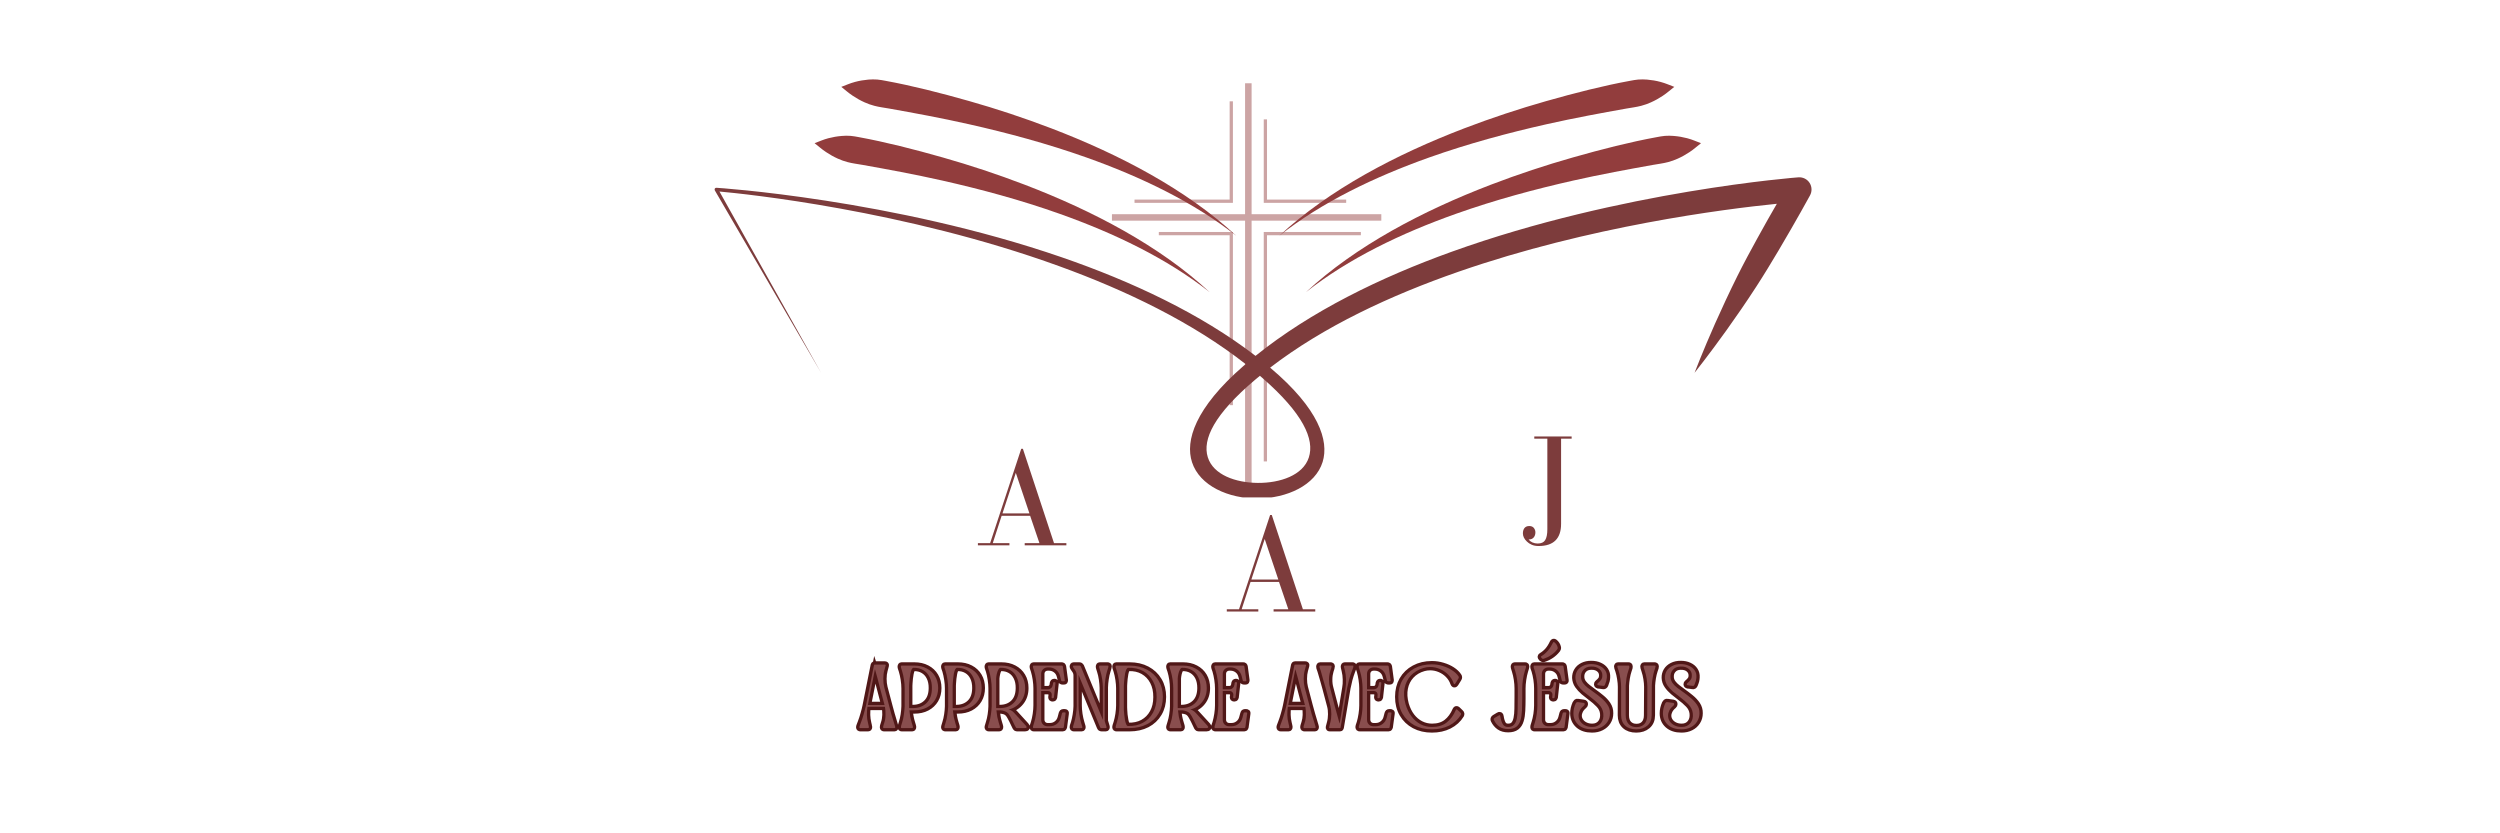 <svg version="1.0" preserveAspectRatio="xMidYMid meet" height="125" viewBox="0 0 281.25 93.75" zoomAndPan="magnify" width="375" xmlns:xlink="http://www.w3.org/1999/xlink" xmlns="http://www.w3.org/2000/svg"><defs><filter id="2320928d6b" height="100%" width="100%" y="0%" x="0%"><feColorMatrix color-interpolation-filters="sRGB" values="0 0 0 0 1 0 0 0 0 1 0 0 0 0 1 0 0 0 1 0"></feColorMatrix></filter><g></g><mask id="26190fcc35"><g filter="url(#2320928d6b)"><rect fill-opacity="0.47" height="112.5" y="-9.375" fill="#000000" width="337.5" x="-28.125"></rect></g></mask><clipPath id="8037cbf0f4"><path clip-rule="nonzero" d="M 1.094 15 L 31.586 15 L 31.586 16 L 1.094 16 Z M 1.094 15"></path></clipPath><clipPath id="2da7aab281"><path clip-rule="nonzero" d="M 16 0.352 L 17 0.352 L 17 45.812 L 16 45.812 Z M 16 0.352"></path></clipPath><clipPath id="699e09dc5a"><rect height="46" y="0" width="32" x="0"></rect></clipPath><mask id="8bd3501301"><g filter="url(#2320928d6b)"><rect fill-opacity="0.91" height="112.5" y="-9.375" fill="#000000" width="337.5" x="-28.125"></rect></g></mask><clipPath id="418ad3e8da"><path clip-rule="nonzero" d="M 0.266 0.613 L 98.402 0.613 L 98.402 15.691 L 0.266 15.691 Z M 0.266 0.613"></path></clipPath><clipPath id="d78b407e56"><rect height="16" y="0" width="99" x="0"></rect></clipPath><clipPath id="334362f107"><path clip-rule="nonzero" d="M 80.398 19 L 203.816 19 L 203.816 55.957 L 80.398 55.957 Z M 80.398 19"></path></clipPath><clipPath id="4451df41ef"><path clip-rule="nonzero" d="M 94 8.836 L 140 8.836 L 140 27 L 94 27 Z M 94 8.836"></path></clipPath><clipPath id="69e516e8a4"><path clip-rule="nonzero" d="M 143 8.836 L 189 8.836 L 189 27 L 143 27 Z M 143 8.836"></path></clipPath></defs><g mask="url(#26190fcc35)"><g transform="matrix(1, 0, 0, 1, 124, 9)"><g clip-path="url(#699e09dc5a)"><path fill-rule="nonzero" fill-opacity="1" d="M 14.703 13.82 L 3.633 13.82 L 3.633 13.453 L 14.336 13.453 L 14.336 2.398 L 14.703 2.398 Z M 14.703 13.82" fill="#923d3d"></path><path fill-rule="nonzero" fill-opacity="1" d="M 14.703 36.582 L 14.336 36.582 L 14.336 17.465 L 6.367 17.465 L 6.367 17.098 L 14.703 17.098 Z M 14.703 36.582" fill="#923d3d"></path><path fill-rule="nonzero" fill-opacity="1" d="M 27.445 13.82 L 18.172 13.82 L 18.172 4.43 L 18.539 4.43 L 18.539 13.453 L 27.445 13.453 Z M 27.445 13.82" fill="#923d3d"></path><path fill-rule="nonzero" fill-opacity="1" d="M 18.539 42.91 L 18.172 42.91 L 18.172 17.098 L 29.098 17.098 L 29.098 17.465 L 18.539 17.465 Z M 18.539 42.91" fill="#923d3d"></path><g clip-path="url(#8037cbf0f4)"><path fill-rule="nonzero" fill-opacity="1" d="M 1.094 15.094 L 31.398 15.094 L 31.398 15.828 L 1.094 15.828 Z M 1.094 15.094" fill="#923d3d"></path></g><g clip-path="url(#2da7aab281)"><path fill-rule="nonzero" fill-opacity="1" d="M 16.07 0.367 L 16.805 0.367 L 16.805 45.656 L 16.07 45.656 Z M 16.07 0.367" fill="#923d3d"></path></g></g></g></g><g mask="url(#8bd3501301)"><g transform="matrix(1, 0, 0, 1, 95, 70)"><g clip-path="url(#d78b407e56)"><g clip-path="url(#418ad3e8da)"><path stroke-miterlimit="4" stroke-opacity="1" stroke-width="1" stroke="#3f0000" d="M 23.2 12.892 C 23.2 12.965 23.163 13.001 23.09 13.001 L 21.878 13.001 C 21.805 13.001 21.769 12.965 21.769 12.892 C 21.769 12.813 21.784 12.74 21.81 12.683 L 22.009 12.16 C 22.155 11.79 22.291 11.367 22.421 10.902 C 22.557 10.432 22.667 10.009 22.74 9.628 L 23.957 3.549 C 23.957 3.486 23.993 3.455 24.061 3.455 L 25.607 3.455 C 25.706 3.455 25.743 3.497 25.717 3.591 L 25.529 4.296 C 25.424 4.677 25.367 5.105 25.367 5.586 C 25.367 6.061 25.419 6.489 25.513 6.881 L 26.239 9.628 C 26.333 10.009 26.453 10.437 26.589 10.912 C 26.73 11.388 26.855 11.816 26.97 12.197 L 27.116 12.683 C 27.142 12.74 27.158 12.813 27.158 12.892 C 27.158 12.965 27.121 13.001 27.048 13.001 L 25.45 13.001 C 25.377 13.001 25.341 12.965 25.341 12.892 C 25.341 12.86 25.346 12.824 25.351 12.787 C 25.351 12.751 25.362 12.714 25.367 12.683 L 25.513 12.213 C 25.633 11.847 25.696 11.45 25.711 11.017 C 25.722 10.578 25.691 10.176 25.607 9.8 L 22.985 9.8 C 22.923 10.181 22.897 10.594 22.907 11.027 C 22.923 11.461 22.975 11.863 23.064 12.223 L 23.168 12.683 C 23.179 12.714 23.189 12.751 23.189 12.787 C 23.194 12.824 23.2 12.86 23.2 12.892 Z M 24.113 4.134 L 23.038 9.534 L 25.544 9.534 L 24.85 6.87 C 24.756 6.479 24.641 6.045 24.51 5.57 C 24.38 5.095 24.265 4.661 24.16 4.28 Z M 29.821 12.892 C 29.821 12.965 29.785 13.001 29.712 13.001 L 28.114 13.001 C 28.046 13.001 28.009 12.965 28.009 12.892 C 28.009 12.813 28.02 12.74 28.046 12.683 L 28.192 12.197 C 28.307 11.837 28.401 11.429 28.469 10.991 C 28.537 10.542 28.573 10.124 28.584 9.732 L 28.584 7.017 C 28.584 6.614 28.547 6.176 28.474 5.695 C 28.401 5.215 28.307 4.781 28.192 4.4 L 28.035 3.925 C 28.025 3.888 28.02 3.852 28.014 3.815 C 28.009 3.779 28.009 3.742 28.009 3.711 C 28.009 3.638 28.046 3.601 28.114 3.601 L 29.874 3.601 C 29.9 3.601 29.931 3.601 29.957 3.601 C 29.983 3.601 30.009 3.601 30.035 3.601 C 30.751 3.601 31.383 3.742 31.921 4.029 C 32.459 4.311 32.876 4.703 33.174 5.21 C 33.472 5.711 33.618 6.301 33.618 6.975 C 33.618 7.643 33.472 8.228 33.174 8.729 C 32.876 9.231 32.459 9.622 31.921 9.91 C 31.383 10.192 30.751 10.333 30.035 10.333 C 29.921 10.333 29.795 10.333 29.665 10.333 C 29.539 10.333 29.414 10.333 29.289 10.333 C 29.32 10.651 29.367 10.975 29.43 11.299 C 29.487 11.623 29.56 11.925 29.649 12.197 L 29.795 12.683 C 29.806 12.714 29.811 12.751 29.816 12.787 C 29.821 12.824 29.821 12.86 29.821 12.892 Z M 29.247 9.586 C 29.247 9.649 29.247 9.716 29.247 9.79 C 29.247 9.857 29.252 9.931 29.263 9.998 L 29.837 9.998 C 30.678 9.993 31.362 9.727 31.884 9.215 C 32.412 8.698 32.678 7.962 32.688 7.001 C 32.699 6.364 32.584 5.81 32.354 5.34 C 32.124 4.875 31.801 4.52 31.383 4.28 C 30.965 4.035 30.479 3.92 29.931 3.935 C 29.811 3.935 29.712 4.019 29.633 4.176 C 29.555 4.338 29.492 4.536 29.44 4.781 C 29.393 5.027 29.357 5.278 29.325 5.533 C 29.299 5.795 29.283 6.024 29.268 6.228 C 29.257 6.432 29.247 6.567 29.247 6.641 Z M 36.365 12.892 C 36.365 12.965 36.328 13.001 36.26 13.001 L 34.662 13.001 C 34.589 13.001 34.553 12.965 34.553 12.892 C 34.553 12.813 34.568 12.74 34.594 12.683 L 34.741 12.197 C 34.856 11.837 34.944 11.429 35.012 10.991 C 35.08 10.542 35.117 10.124 35.127 9.732 L 35.127 7.017 C 35.127 6.614 35.091 6.176 35.017 5.695 C 34.944 5.215 34.856 4.781 34.741 4.4 L 34.579 3.925 C 34.568 3.888 34.563 3.852 34.558 3.815 C 34.553 3.779 34.553 3.742 34.553 3.711 C 34.553 3.638 34.589 3.601 34.662 3.601 L 36.417 3.601 C 36.448 3.601 36.474 3.601 36.501 3.601 C 36.527 3.601 36.553 3.601 36.579 3.601 C 37.3 3.601 37.926 3.742 38.464 4.029 C 39.002 4.311 39.42 4.703 39.717 5.21 C 40.015 5.711 40.161 6.301 40.161 6.975 C 40.161 7.643 40.015 8.228 39.717 8.729 C 39.42 9.231 39.002 9.622 38.464 9.91 C 37.926 10.192 37.3 10.333 36.579 10.333 C 36.464 10.333 36.339 10.333 36.208 10.333 C 36.083 10.333 35.957 10.333 35.832 10.333 C 35.869 10.651 35.916 10.975 35.973 11.299 C 36.031 11.623 36.104 11.925 36.192 12.197 L 36.339 12.683 C 36.349 12.714 36.354 12.751 36.36 12.787 C 36.365 12.824 36.365 12.86 36.365 12.892 Z M 35.79 9.586 C 35.79 9.649 35.79 9.716 35.79 9.79 C 35.79 9.857 35.796 9.931 35.806 9.998 L 36.38 9.998 C 37.221 9.993 37.905 9.727 38.428 9.215 C 38.955 8.698 39.221 7.962 39.232 7.001 C 39.242 6.364 39.127 5.81 38.898 5.34 C 38.668 4.875 38.344 4.52 37.926 4.28 C 37.508 4.035 37.023 3.92 36.474 3.935 C 36.354 3.935 36.255 4.019 36.177 4.176 C 36.098 4.338 36.036 4.536 35.984 4.781 C 35.937 5.027 35.9 5.278 35.869 5.533 C 35.843 5.795 35.827 6.024 35.811 6.228 C 35.801 6.432 35.79 6.567 35.79 6.641 Z M 42.908 12.892 C 42.908 12.965 42.872 13.001 42.804 13.001 L 41.206 13.001 C 41.133 13.001 41.096 12.965 41.096 12.892 C 41.096 12.813 41.112 12.74 41.138 12.683 L 41.284 12.197 C 41.399 11.837 41.488 11.429 41.556 10.991 C 41.624 10.542 41.66 10.124 41.671 9.732 L 41.671 7.017 C 41.671 6.614 41.634 6.176 41.561 5.695 C 41.493 5.215 41.399 4.781 41.284 4.4 L 41.122 3.925 C 41.112 3.888 41.107 3.852 41.101 3.815 C 41.101 3.779 41.096 3.742 41.096 3.711 C 41.096 3.638 41.133 3.601 41.206 3.601 L 42.96 3.601 C 42.992 3.601 43.018 3.601 43.044 3.601 C 43.07 3.601 43.096 3.601 43.122 3.601 C 43.843 3.601 44.47 3.742 45.008 4.029 C 45.545 4.311 45.963 4.703 46.261 5.21 C 46.559 5.711 46.71 6.301 46.71 6.975 C 46.71 7.805 46.48 8.505 46.026 9.074 C 45.572 9.649 44.961 10.03 44.188 10.213 C 44.313 10.223 44.454 10.27 44.611 10.354 C 44.762 10.437 44.934 10.583 45.122 10.787 L 46.814 12.641 C 46.914 12.745 46.95 12.834 46.924 12.902 C 46.898 12.97 46.809 13.001 46.668 13.001 L 45.483 13.001 C 45.384 13.001 45.316 12.959 45.284 12.881 C 45.227 12.771 45.154 12.625 45.065 12.432 C 44.976 12.244 44.882 12.04 44.773 11.821 C 44.668 11.602 44.558 11.398 44.449 11.215 C 44.339 11.027 44.24 10.886 44.151 10.787 C 43.989 10.62 43.806 10.505 43.598 10.442 C 43.389 10.38 43.19 10.343 43.002 10.333 C 42.908 10.333 42.804 10.333 42.694 10.333 C 42.59 10.333 42.48 10.333 42.376 10.333 C 42.412 10.651 42.459 10.975 42.517 11.299 C 42.574 11.623 42.647 11.925 42.736 12.197 L 42.882 12.683 C 42.893 12.714 42.898 12.751 42.903 12.787 C 42.908 12.824 42.908 12.86 42.908 12.892 Z M 42.339 9.586 C 42.339 9.649 42.339 9.716 42.339 9.79 C 42.339 9.857 42.339 9.931 42.349 9.998 L 42.924 9.998 C 43.765 9.993 44.449 9.727 44.971 9.215 C 45.498 8.698 45.765 7.962 45.775 7.001 C 45.786 6.364 45.676 5.81 45.441 5.34 C 45.211 4.875 44.887 4.52 44.47 4.28 C 44.052 4.035 43.566 3.92 43.018 3.935 C 42.882 3.935 42.767 4.024 42.668 4.197 C 42.569 4.369 42.496 4.578 42.443 4.823 C 42.391 5.069 42.355 5.298 42.339 5.523 Z M 52.507 12.865 C 52.486 12.954 52.439 13.001 52.36 13.001 L 47.974 13.001 C 47.906 13.001 47.869 12.965 47.869 12.892 C 47.869 12.86 47.869 12.824 47.875 12.787 C 47.88 12.751 47.885 12.714 47.895 12.683 L 48.052 12.197 C 48.167 11.816 48.261 11.388 48.334 10.907 C 48.402 10.427 48.439 9.988 48.439 9.586 L 48.439 7.017 C 48.439 6.614 48.402 6.176 48.334 5.695 C 48.261 5.215 48.167 4.781 48.052 4.4 L 47.895 3.925 C 47.885 3.888 47.88 3.852 47.875 3.815 C 47.869 3.779 47.869 3.742 47.869 3.711 C 47.869 3.638 47.906 3.601 47.974 3.601 L 52.225 3.601 C 52.303 3.601 52.355 3.648 52.371 3.737 L 52.653 5.826 C 52.669 5.915 52.632 5.962 52.548 5.962 L 52.282 5.962 C 52.193 5.962 52.136 5.915 52.12 5.826 L 51.948 5.163 C 51.849 4.771 51.645 4.458 51.342 4.223 C 51.034 3.988 50.679 3.868 50.277 3.868 L 50.078 3.868 C 49.807 3.878 49.577 3.967 49.399 4.134 C 49.222 4.306 49.123 4.531 49.107 4.813 L 49.107 7.163 L 50.104 7.163 C 50.308 7.163 50.48 7.1 50.616 6.975 C 50.757 6.849 50.841 6.688 50.867 6.494 L 50.909 6.212 C 50.924 6.124 50.971 6.082 51.055 6.082 L 51.144 6.082 C 51.227 6.082 51.264 6.124 51.264 6.212 L 51.029 8.374 C 51.008 8.463 50.961 8.51 50.883 8.51 L 50.789 8.51 C 50.705 8.51 50.668 8.463 50.668 8.374 L 50.705 8.098 C 50.721 7.889 50.679 7.727 50.574 7.607 C 50.465 7.487 50.308 7.429 50.104 7.429 L 49.107 7.429 L 49.107 11.784 C 49.123 12.061 49.222 12.286 49.399 12.458 C 49.577 12.636 49.807 12.724 50.078 12.735 L 50.413 12.735 C 50.809 12.735 51.165 12.615 51.473 12.375 C 51.781 12.134 51.979 11.821 52.078 11.44 L 52.251 10.777 C 52.272 10.683 52.324 10.641 52.413 10.641 L 52.663 10.641 C 52.763 10.641 52.804 10.683 52.783 10.777 Z M 55.306 12.892 C 55.306 12.965 55.269 13.001 55.196 13.001 L 54 13.001 C 53.927 13.001 53.891 12.965 53.891 12.892 C 53.891 12.86 53.896 12.824 53.901 12.787 C 53.901 12.751 53.911 12.714 53.917 12.683 L 54.079 12.197 C 54.183 11.837 54.272 11.429 54.345 10.98 C 54.418 10.531 54.455 10.113 54.465 9.722 L 54.465 5.095 C 54.465 4.792 54.387 4.526 54.225 4.296 L 53.958 3.909 C 53.911 3.847 53.891 3.779 53.891 3.711 C 53.891 3.638 53.927 3.601 54 3.601 L 54.878 3.601 C 54.956 3.601 55.019 3.643 55.066 3.721 L 58.382 11.758 L 58.397 11.758 L 58.397 6.949 C 58.387 6.557 58.35 6.129 58.282 5.659 C 58.215 5.194 58.121 4.776 57.995 4.4 L 57.849 3.925 C 57.839 3.888 57.833 3.852 57.828 3.815 C 57.823 3.779 57.823 3.742 57.823 3.711 C 57.823 3.638 57.859 3.601 57.933 3.601 L 59.134 3.601 C 59.202 3.601 59.238 3.638 59.238 3.711 C 59.238 3.779 59.222 3.852 59.196 3.925 L 59.05 4.4 C 58.935 4.755 58.846 5.163 58.779 5.617 C 58.711 6.071 58.674 6.489 58.664 6.881 L 58.664 11.931 L 58.888 12.683 C 58.914 12.74 58.93 12.813 58.93 12.892 C 58.93 12.965 58.893 13.001 58.82 13.001 L 58.173 13.001 C 58.074 13.001 58.011 12.954 57.985 12.865 L 54.731 4.985 L 54.731 9.617 C 54.731 10.014 54.768 10.448 54.836 10.923 C 54.909 11.393 55.003 11.816 55.118 12.197 L 55.264 12.683 C 55.29 12.74 55.306 12.813 55.306 12.892 Z M 60.303 3.711 C 60.303 3.638 60.34 3.601 60.408 3.601 L 62.178 3.601 C 62.215 3.601 62.257 3.601 62.293 3.601 C 62.335 3.601 62.371 3.601 62.408 3.601 C 63.405 3.601 64.278 3.8 65.019 4.197 C 65.766 4.593 66.351 5.142 66.774 5.852 C 67.197 6.557 67.406 7.372 67.406 8.306 C 67.406 9.241 67.197 10.061 66.779 10.766 C 66.361 11.476 65.776 12.025 65.03 12.416 C 64.278 12.803 63.405 13.001 62.408 13.001 C 62.371 13.001 62.335 13.001 62.293 13.001 C 62.257 13.001 62.215 13.001 62.178 13.001 L 60.408 13.001 C 60.34 13.001 60.303 12.965 60.303 12.892 C 60.303 12.86 60.303 12.824 60.309 12.787 C 60.314 12.751 60.319 12.714 60.33 12.683 L 60.486 12.197 C 60.601 11.816 60.695 11.388 60.768 10.907 C 60.841 10.427 60.878 9.988 60.878 9.586 L 60.878 7.017 C 60.878 6.614 60.841 6.176 60.768 5.695 C 60.695 5.215 60.601 4.781 60.486 4.4 L 60.33 3.925 C 60.319 3.888 60.314 3.852 60.309 3.815 C 60.303 3.779 60.303 3.742 60.303 3.711 Z M 62.168 12.683 C 63.019 12.714 63.771 12.557 64.413 12.207 C 65.056 11.852 65.562 11.346 65.928 10.677 C 66.293 10.014 66.471 9.236 66.471 8.348 C 66.481 7.45 66.309 6.667 65.954 5.988 C 65.599 5.314 65.103 4.792 64.46 4.426 C 63.823 4.066 63.076 3.899 62.225 3.935 C 62.105 3.935 62.006 4.019 61.928 4.176 C 61.849 4.338 61.787 4.541 61.734 4.787 C 61.687 5.037 61.651 5.293 61.619 5.56 C 61.593 5.815 61.578 6.05 61.562 6.265 C 61.552 6.473 61.541 6.609 61.541 6.682 C 61.541 7.22 61.541 7.748 61.541 8.254 C 61.541 8.761 61.541 9.288 61.541 9.842 C 61.541 9.91 61.546 10.056 61.557 10.27 C 61.562 10.484 61.583 10.724 61.609 10.996 C 61.635 11.262 61.672 11.529 61.724 11.784 C 61.771 12.046 61.834 12.26 61.901 12.427 C 61.975 12.594 62.063 12.683 62.168 12.683 Z M 70.22 12.892 C 70.22 12.965 70.184 13.001 70.111 13.001 L 68.513 13.001 C 68.44 13.001 68.408 12.965 68.408 12.892 C 68.408 12.813 68.419 12.74 68.445 12.683 L 68.591 12.197 C 68.706 11.837 68.8 11.429 68.863 10.991 C 68.931 10.542 68.972 10.124 68.978 9.732 L 68.978 7.017 C 68.978 6.614 68.941 6.176 68.873 5.695 C 68.8 5.215 68.706 4.781 68.591 4.4 L 68.434 3.925 C 68.424 3.888 68.419 3.852 68.414 3.815 C 68.408 3.779 68.408 3.742 68.408 3.711 C 68.408 3.638 68.44 3.601 68.513 3.601 L 70.273 3.601 C 70.299 3.601 70.325 3.601 70.351 3.601 C 70.377 3.601 70.403 3.601 70.429 3.601 C 71.15 3.601 71.782 3.742 72.32 4.029 C 72.858 4.311 73.275 4.703 73.573 5.21 C 73.866 5.711 74.017 6.301 74.017 6.975 C 74.017 7.805 73.792 8.505 73.338 9.074 C 72.884 9.649 72.273 10.03 71.5 10.213 C 71.62 10.223 71.761 10.27 71.918 10.354 C 72.074 10.437 72.247 10.583 72.429 10.787 L 74.127 12.641 C 74.221 12.745 74.257 12.834 74.231 12.902 C 74.205 12.97 74.121 13.001 73.975 13.001 L 72.79 13.001 C 72.691 13.001 72.628 12.959 72.591 12.881 C 72.539 12.771 72.466 12.625 72.377 12.432 C 72.288 12.244 72.189 12.04 72.085 11.821 C 71.975 11.602 71.871 11.398 71.756 11.215 C 71.646 11.027 71.547 10.886 71.458 10.787 C 71.296 10.62 71.113 10.505 70.905 10.442 C 70.696 10.38 70.497 10.343 70.314 10.333 C 70.215 10.333 70.111 10.333 70.006 10.333 C 69.897 10.333 69.792 10.333 69.683 10.333 C 69.719 10.651 69.766 10.975 69.824 11.299 C 69.886 11.623 69.959 11.925 70.048 12.197 L 70.194 12.683 C 70.2 12.714 70.21 12.751 70.21 12.787 C 70.215 12.824 70.22 12.86 70.22 12.892 Z M 69.646 9.586 C 69.646 9.649 69.646 9.716 69.646 9.79 C 69.646 9.857 69.651 9.931 69.662 9.998 L 70.231 9.998 C 71.077 9.993 71.761 9.727 72.283 9.215 C 72.805 8.698 73.077 7.962 73.087 7.001 C 73.093 6.364 72.983 5.81 72.753 5.34 C 72.518 4.875 72.194 4.52 71.777 4.28 C 71.359 4.035 70.878 3.92 70.325 3.935 C 70.194 3.935 70.074 4.024 69.98 4.197 C 69.881 4.369 69.803 4.578 69.75 4.823 C 69.698 5.069 69.662 5.298 69.646 5.523 Z M 79.814 12.865 C 79.798 12.954 79.746 13.001 79.667 13.001 L 75.286 13.001 C 75.213 13.001 75.176 12.965 75.176 12.892 C 75.176 12.86 75.182 12.824 75.182 12.787 C 75.187 12.751 75.192 12.714 75.202 12.683 L 75.364 12.197 C 75.479 11.816 75.568 11.388 75.641 10.907 C 75.714 10.427 75.751 9.988 75.751 9.586 L 75.751 7.017 C 75.751 6.614 75.714 6.176 75.641 5.695 C 75.568 5.215 75.479 4.781 75.364 4.4 L 75.202 3.925 C 75.192 3.888 75.187 3.852 75.182 3.815 C 75.182 3.779 75.176 3.742 75.176 3.711 C 75.176 3.638 75.213 3.601 75.286 3.601 L 79.537 3.601 C 79.615 3.601 79.662 3.648 79.683 3.737 L 79.96 5.826 C 79.976 5.915 79.944 5.962 79.855 5.962 L 79.589 5.962 C 79.5 5.962 79.448 5.915 79.427 5.826 L 79.255 5.163 C 79.156 4.771 78.957 4.458 78.649 4.223 C 78.341 3.988 77.991 3.868 77.589 3.868 L 77.391 3.868 C 77.114 3.878 76.889 3.967 76.712 4.134 C 76.534 4.306 76.435 4.531 76.419 4.813 L 76.419 7.163 L 77.417 7.163 C 77.62 7.163 77.793 7.1 77.928 6.975 C 78.064 6.849 78.148 6.688 78.174 6.494 L 78.216 6.212 C 78.231 6.124 78.284 6.082 78.362 6.082 L 78.456 6.082 C 78.534 6.082 78.576 6.124 78.576 6.212 L 78.336 8.374 C 78.315 8.463 78.268 8.51 78.19 8.51 L 78.096 8.51 C 78.017 8.51 77.975 8.463 77.975 8.374 L 78.017 8.098 C 78.033 7.889 77.986 7.727 77.881 7.607 C 77.777 7.487 77.62 7.429 77.417 7.429 L 76.419 7.429 L 76.419 11.784 C 76.435 12.061 76.534 12.286 76.712 12.458 C 76.889 12.636 77.114 12.724 77.391 12.735 L 77.72 12.735 C 78.122 12.735 78.472 12.615 78.78 12.375 C 79.088 12.134 79.291 11.821 79.385 11.44 L 79.563 10.777 C 79.579 10.683 79.636 10.641 79.725 10.641 L 79.976 10.641 C 80.07 10.641 80.111 10.683 80.096 10.777 Z M 86.425 12.892 C 86.425 12.965 86.388 13.001 86.321 13.001 L 85.104 13.001 C 85.036 13.001 84.999 12.965 84.999 12.892 C 84.999 12.813 85.01 12.74 85.041 12.683 L 85.24 12.16 C 85.381 11.79 85.522 11.367 85.652 10.902 C 85.788 10.432 85.892 10.009 85.971 9.628 L 87.182 3.549 C 87.182 3.486 87.219 3.455 87.292 3.455 L 88.838 3.455 C 88.937 3.455 88.973 3.497 88.947 3.591 L 88.754 4.296 C 88.65 4.677 88.597 5.105 88.597 5.586 C 88.597 6.061 88.644 6.489 88.744 6.881 L 89.464 9.628 C 89.564 10.009 89.678 10.437 89.819 10.912 C 89.955 11.388 90.086 11.816 90.201 12.197 L 90.347 12.683 C 90.373 12.74 90.383 12.813 90.383 12.892 C 90.383 12.965 90.347 13.001 90.279 13.001 L 88.681 13.001 C 88.608 13.001 88.571 12.965 88.571 12.892 C 88.571 12.86 88.571 12.824 88.577 12.787 C 88.582 12.751 88.587 12.714 88.597 12.683 L 88.744 12.213 C 88.859 11.847 88.926 11.45 88.937 11.017 C 88.953 10.578 88.916 10.176 88.838 9.8 L 86.211 9.8 C 86.148 10.181 86.122 10.594 86.138 11.027 C 86.153 11.461 86.206 11.863 86.294 12.223 L 86.399 12.683 C 86.409 12.714 86.415 12.751 86.42 12.787 C 86.425 12.824 86.425 12.86 86.425 12.892 Z M 87.344 4.134 L 86.268 9.534 L 88.775 9.534 L 88.08 6.87 C 87.981 6.479 87.866 6.045 87.736 5.57 C 87.61 5.095 87.49 4.661 87.386 4.28 Z M 94.143 12.892 C 94.159 12.965 94.123 13.001 94.034 13.001 L 92.504 13.001 C 92.415 13.001 92.384 12.954 92.41 12.865 L 92.582 12.213 C 92.692 11.821 92.744 11.388 92.749 10.912 C 92.754 10.437 92.702 10.009 92.598 9.628 L 91.893 6.975 C 91.783 6.583 91.663 6.15 91.532 5.68 C 91.397 5.21 91.271 4.781 91.156 4.4 L 90.994 3.925 C 90.989 3.888 90.979 3.852 90.979 3.815 C 90.974 3.779 90.968 3.742 90.968 3.711 C 90.968 3.638 91.005 3.601 91.078 3.601 L 92.676 3.601 C 92.749 3.601 92.78 3.638 92.78 3.711 C 92.78 3.779 92.77 3.852 92.744 3.925 L 92.598 4.39 C 92.483 4.771 92.415 5.194 92.41 5.659 C 92.399 6.129 92.451 6.557 92.556 6.949 L 93.261 9.643 C 93.371 10.025 93.491 10.453 93.616 10.928 C 93.747 11.403 93.861 11.837 93.971 12.223 L 93.997 12.322 L 94.875 6.99 C 94.948 6.599 94.979 6.16 94.963 5.68 C 94.953 5.199 94.895 4.766 94.796 4.374 L 94.692 3.925 C 94.681 3.888 94.676 3.852 94.671 3.815 C 94.666 3.779 94.666 3.742 94.666 3.711 C 94.666 3.638 94.697 3.601 94.77 3.601 L 95.971 3.601 C 96.039 3.601 96.076 3.638 96.076 3.711 C 96.076 3.742 96.07 3.779 96.06 3.815 C 96.05 3.852 96.044 3.888 96.034 3.925 L 95.835 4.442 C 95.694 4.808 95.559 5.225 95.433 5.695 C 95.313 6.165 95.214 6.599 95.141 6.99 Z M 101.512 12.865 C 101.496 12.954 101.444 13.001 101.366 13.001 L 96.984 13.001 C 96.911 13.001 96.875 12.965 96.875 12.892 C 96.875 12.86 96.875 12.824 96.88 12.787 C 96.885 12.751 96.89 12.714 96.901 12.683 L 97.063 12.197 C 97.178 11.816 97.266 11.388 97.339 10.907 C 97.413 10.427 97.449 9.988 97.449 9.586 L 97.449 7.017 C 97.449 6.614 97.413 6.176 97.339 5.695 C 97.266 5.215 97.178 4.781 97.063 4.4 L 96.901 3.925 C 96.89 3.888 96.885 3.852 96.88 3.815 C 96.875 3.779 96.875 3.742 96.875 3.711 C 96.875 3.638 96.911 3.601 96.984 3.601 L 101.23 3.601 C 101.314 3.601 101.361 3.648 101.381 3.737 L 101.658 5.826 C 101.674 5.915 101.643 5.962 101.554 5.962 L 101.287 5.962 C 101.199 5.962 101.146 5.915 101.126 5.826 L 100.953 5.163 C 100.854 4.771 100.656 4.458 100.347 4.223 C 100.039 3.988 99.689 3.868 99.287 3.868 L 99.089 3.868 C 98.812 3.878 98.588 3.967 98.41 4.134 C 98.232 4.306 98.133 4.531 98.112 4.813 L 98.112 7.163 L 99.115 7.163 C 99.319 7.163 99.486 7.1 99.627 6.975 C 99.763 6.849 99.846 6.688 99.872 6.494 L 99.914 6.212 C 99.93 6.124 99.982 6.082 100.06 6.082 L 100.154 6.082 C 100.233 6.082 100.274 6.124 100.274 6.212 L 100.034 8.374 C 100.013 8.463 99.966 8.51 99.888 8.51 L 99.794 8.51 C 99.716 8.51 99.674 8.463 99.674 8.374 L 99.71 8.098 C 99.731 7.889 99.684 7.727 99.58 7.607 C 99.475 7.487 99.319 7.429 99.115 7.429 L 98.112 7.429 L 98.112 11.784 C 98.133 12.061 98.232 12.286 98.41 12.458 C 98.588 12.636 98.812 12.724 99.089 12.735 L 99.418 12.735 C 99.82 12.735 100.17 12.615 100.478 12.375 C 100.786 12.134 100.99 11.821 101.084 11.44 L 101.256 10.777 C 101.277 10.683 101.334 10.641 101.423 10.641 L 101.674 10.641 C 101.768 10.641 101.81 10.683 101.794 10.777 Z M 112.228 11.017 C 111.815 11.696 111.225 12.228 110.468 12.615 C 109.716 12.996 108.854 13.184 107.883 13.184 C 106.891 13.184 106.014 12.98 105.251 12.573 C 104.494 12.166 103.899 11.596 103.47 10.86 C 103.042 10.129 102.833 9.278 102.833 8.306 C 102.833 7.34 103.042 6.489 103.46 5.758 C 103.883 5.022 104.478 4.447 105.235 4.04 C 105.998 3.622 106.875 3.413 107.873 3.413 C 108.442 3.413 108.99 3.497 109.518 3.659 C 110.045 3.815 110.515 4.029 110.922 4.296 C 111.33 4.562 111.648 4.865 111.868 5.204 C 111.941 5.309 111.941 5.419 111.868 5.533 L 111.403 6.285 C 111.298 6.453 111.21 6.437 111.137 6.238 C 110.975 5.763 110.714 5.34 110.353 4.975 C 109.998 4.609 109.58 4.327 109.1 4.123 C 108.625 3.92 108.134 3.815 107.617 3.815 C 107.262 3.815 106.933 3.862 106.63 3.951 C 105.857 4.17 105.225 4.546 104.729 5.084 C 104.238 5.617 103.919 6.254 103.773 7.001 C 103.627 7.748 103.674 8.552 103.909 9.414 C 104.118 10.124 104.41 10.735 104.802 11.247 C 105.194 11.758 105.658 12.15 106.191 12.422 C 106.724 12.693 107.298 12.829 107.909 12.829 C 108.802 12.829 109.528 12.604 110.097 12.16 C 110.667 11.717 111.126 11.09 111.471 10.28 C 111.523 10.171 111.596 10.16 111.695 10.239 L 112.176 10.703 C 112.275 10.787 112.291 10.891 112.228 11.017 Z M 121.466 8.51 C 121.466 9.184 121.451 9.805 121.424 10.369 C 121.398 10.933 121.325 11.424 121.195 11.842 C 121.075 12.26 120.866 12.578 120.573 12.808 C 120.281 13.033 119.868 13.147 119.346 13.147 C 118.824 13.147 118.385 13.027 118.04 12.787 C 117.696 12.547 117.419 12.218 117.215 11.8 C 117.142 11.675 117.174 11.57 117.309 11.482 L 117.905 11.121 C 118.067 11.012 118.155 11.059 118.176 11.252 C 118.244 11.743 118.364 12.129 118.531 12.406 C 118.698 12.688 118.97 12.829 119.33 12.829 C 119.722 12.829 120.02 12.719 120.218 12.495 C 120.422 12.27 120.563 11.957 120.646 11.549 C 120.73 11.137 120.777 10.656 120.782 10.108 C 120.793 9.555 120.798 8.949 120.798 8.28 L 120.798 7.017 C 120.798 6.614 120.766 6.176 120.693 5.695 C 120.62 5.215 120.521 4.781 120.401 4.4 L 120.255 3.925 C 120.244 3.888 120.239 3.852 120.234 3.815 C 120.228 3.779 120.228 3.742 120.228 3.711 C 120.228 3.638 120.26 3.601 120.333 3.601 L 121.931 3.601 C 121.994 3.601 122.025 3.638 122.025 3.711 C 122.025 3.742 122.025 3.779 122.025 3.815 C 122.025 3.852 122.014 3.888 121.999 3.925 L 121.853 4.4 C 121.738 4.781 121.644 5.22 121.571 5.711 C 121.498 6.197 121.466 6.641 121.466 7.043 Z M 123.174 12.892 C 123.174 12.86 123.174 12.824 123.179 12.787 C 123.184 12.751 123.189 12.714 123.195 12.683 L 123.346 12.197 C 123.466 11.816 123.566 11.388 123.639 10.907 C 123.707 10.427 123.743 9.988 123.743 9.586 L 123.743 7.017 C 123.743 6.614 123.707 6.176 123.639 5.695 C 123.566 5.215 123.472 4.781 123.357 4.4 L 123.195 3.925 C 123.189 3.888 123.184 3.852 123.179 3.815 C 123.174 3.779 123.174 3.742 123.174 3.711 C 123.174 3.638 123.205 3.601 123.278 3.601 L 127.529 3.601 C 127.608 3.601 127.66 3.648 127.675 3.737 L 127.957 5.826 C 127.973 5.915 127.931 5.962 127.837 5.962 L 127.587 5.962 C 127.498 5.962 127.44 5.92 127.42 5.842 L 127.247 5.163 C 127.153 4.771 126.95 4.458 126.641 4.223 C 126.339 3.988 125.983 3.868 125.581 3.868 L 125.383 3.868 C 125.111 3.878 124.882 3.967 124.704 4.134 C 124.526 4.306 124.427 4.531 124.412 4.813 L 124.412 7.163 L 125.409 7.163 C 125.613 7.163 125.785 7.1 125.921 6.975 C 126.062 6.849 126.14 6.688 126.166 6.494 L 126.213 6.212 C 126.229 6.124 126.276 6.082 126.359 6.082 L 126.448 6.082 C 126.527 6.082 126.568 6.124 126.568 6.212 L 126.333 8.374 C 126.312 8.463 126.265 8.51 126.187 8.51 L 126.093 8.51 C 126.01 8.51 125.968 8.463 125.968 8.374 L 126.01 8.098 C 126.025 7.889 125.983 7.727 125.874 7.607 C 125.769 7.487 125.613 7.429 125.409 7.429 L 124.412 7.429 L 124.412 11.784 C 124.427 12.061 124.526 12.286 124.704 12.458 C 124.882 12.636 125.111 12.724 125.383 12.735 L 125.717 12.735 C 126.114 12.735 126.469 12.615 126.772 12.375 C 127.08 12.134 127.284 11.821 127.383 11.44 L 127.555 10.777 C 127.576 10.683 127.628 10.641 127.717 10.641 L 127.968 10.641 C 128.067 10.641 128.104 10.683 128.088 10.777 L 127.811 12.865 C 127.79 12.954 127.743 13.001 127.665 13.001 L 123.278 13.001 C 123.205 13.001 123.174 12.965 123.174 12.892 Z M 126.798 0.87 C 126.814 0.912 126.814 0.964 126.798 1.016 C 126.777 1.068 126.756 1.121 126.73 1.162 C 126.464 1.502 126.156 1.789 125.806 2.029 C 125.451 2.27 125.075 2.452 124.678 2.578 C 124.589 2.604 124.505 2.578 124.422 2.51 L 124.344 2.416 C 124.239 2.311 124.25 2.223 124.385 2.149 C 124.73 1.946 125.043 1.685 125.331 1.361 C 125.613 1.032 125.863 0.64 126.077 0.175 C 126.14 0.05 126.218 0.029 126.318 0.108 C 126.563 0.306 126.725 0.557 126.798 0.87 Z M 134.658 10.777 C 134.658 11.236 134.543 11.649 134.313 12.014 C 134.083 12.38 133.765 12.667 133.357 12.871 C 132.955 13.08 132.485 13.184 131.958 13.184 C 131.091 13.184 130.412 12.959 129.916 12.516 C 129.42 12.066 129.169 11.487 129.169 10.777 C 129.169 10.301 129.279 9.816 129.503 9.304 C 129.535 9.236 129.576 9.179 129.623 9.137 C 129.676 9.09 129.743 9.079 129.832 9.095 C 129.958 9.111 130.109 9.137 130.287 9.163 C 130.469 9.189 130.616 9.21 130.741 9.226 C 130.819 9.236 130.861 9.288 130.861 9.387 C 130.861 9.466 130.83 9.534 130.767 9.586 C 130.475 9.826 130.26 10.082 130.125 10.348 C 129.994 10.615 129.926 10.876 129.926 11.137 C 129.926 11.435 130.015 11.717 130.193 11.983 C 130.37 12.244 130.616 12.448 130.918 12.599 C 131.227 12.751 131.582 12.829 131.984 12.829 C 132.548 12.829 132.986 12.636 133.295 12.249 C 133.603 11.858 133.723 11.372 133.66 10.787 C 133.608 10.28 133.389 9.831 133.013 9.445 C 132.637 9.048 132.208 8.682 131.728 8.333 C 131.388 8.077 131.049 7.805 130.704 7.518 C 130.365 7.225 130.078 6.912 129.837 6.567 C 129.608 6.228 129.482 5.852 129.461 5.445 C 129.456 5.053 129.545 4.698 129.738 4.39 C 129.926 4.076 130.203 3.831 130.569 3.648 C 130.934 3.465 131.357 3.377 131.838 3.377 C 132.313 3.377 132.736 3.46 133.101 3.633 C 133.467 3.8 133.744 4.029 133.942 4.332 C 134.135 4.63 134.219 4.969 134.193 5.361 C 134.188 5.56 134.161 5.737 134.12 5.894 C 134.078 6.056 134.01 6.249 133.916 6.484 C 133.853 6.625 133.759 6.682 133.634 6.656 C 133.519 6.635 133.389 6.614 133.242 6.594 C 133.091 6.573 132.966 6.557 132.861 6.552 C 132.788 6.531 132.751 6.484 132.751 6.416 C 132.751 6.338 132.778 6.275 132.835 6.238 C 133.039 6.082 133.201 5.92 133.321 5.758 C 133.441 5.591 133.503 5.387 133.514 5.147 C 133.53 4.724 133.383 4.374 133.065 4.108 C 132.751 3.841 132.334 3.716 131.811 3.737 C 131.321 3.742 130.934 3.909 130.652 4.238 C 130.375 4.557 130.26 4.969 130.313 5.471 C 130.349 5.753 130.459 6.019 130.647 6.265 C 130.835 6.505 131.065 6.735 131.336 6.943 C 131.603 7.152 131.874 7.356 132.14 7.549 C 132.548 7.831 132.945 8.134 133.331 8.453 C 133.723 8.766 134.041 9.111 134.292 9.487 C 134.548 9.868 134.668 10.296 134.658 10.777 Z M 140.94 11.069 C 140.94 11.732 140.726 12.254 140.292 12.625 C 139.859 13.001 139.3 13.184 138.606 13.184 C 137.901 13.184 137.347 13.001 136.934 12.625 C 136.527 12.254 136.323 11.732 136.323 11.069 L 136.339 6.813 C 136.339 6.442 136.303 6.03 136.229 5.575 C 136.162 5.121 136.068 4.719 135.953 4.364 L 135.796 3.894 C 135.775 3.826 135.765 3.763 135.765 3.711 C 135.765 3.638 135.801 3.601 135.874 3.601 L 137.488 3.601 C 137.545 3.601 137.577 3.638 137.577 3.711 C 137.577 3.737 137.577 3.768 137.577 3.805 C 137.577 3.836 137.572 3.873 137.566 3.909 L 137.42 4.364 C 137.31 4.682 137.227 5.043 137.159 5.445 C 137.091 5.842 137.049 6.218 137.028 6.578 L 137.018 11.069 C 137.018 11.633 137.164 12.077 137.457 12.39 C 137.754 12.698 138.146 12.855 138.647 12.855 C 139.143 12.855 139.535 12.698 139.822 12.39 C 140.115 12.077 140.261 11.633 140.261 11.069 L 140.287 6.813 C 140.287 6.442 140.251 6.03 140.177 5.575 C 140.104 5.121 140.01 4.719 139.885 4.364 L 139.739 3.894 C 139.723 3.826 139.713 3.763 139.713 3.711 C 139.713 3.638 139.749 3.601 139.822 3.601 L 141.405 3.601 C 141.478 3.601 141.514 3.638 141.514 3.711 C 141.514 3.753 141.504 3.821 141.488 3.909 L 141.337 4.364 C 141.232 4.682 141.144 5.043 141.076 5.445 C 141.013 5.842 140.971 6.218 140.95 6.578 Z M 148.12 10.777 C 148.12 11.236 148.006 11.649 147.771 12.014 C 147.541 12.38 147.227 12.667 146.82 12.871 C 146.418 13.08 145.948 13.184 145.415 13.184 C 144.554 13.184 143.875 12.959 143.379 12.516 C 142.877 12.066 142.632 11.487 142.632 10.777 C 142.632 10.301 142.742 9.816 142.961 9.304 C 142.997 9.236 143.039 9.179 143.086 9.137 C 143.138 9.09 143.206 9.079 143.295 9.095 C 143.42 9.111 143.572 9.137 143.749 9.163 C 143.927 9.189 144.078 9.21 144.204 9.226 C 144.282 9.236 144.324 9.288 144.324 9.387 C 144.324 9.466 144.293 9.534 144.23 9.586 C 143.937 9.826 143.723 10.082 143.588 10.348 C 143.457 10.615 143.389 10.876 143.389 11.137 C 143.389 11.435 143.478 11.717 143.655 11.983 C 143.833 12.244 144.078 12.448 144.381 12.599 C 144.689 12.751 145.045 12.829 145.441 12.829 C 146.011 12.829 146.449 12.636 146.752 12.249 C 147.06 11.858 147.186 11.372 147.123 10.787 C 147.066 10.28 146.851 9.831 146.475 9.445 C 146.099 9.048 145.666 8.682 145.191 8.333 C 144.851 8.077 144.512 7.805 144.167 7.518 C 143.828 7.225 143.535 6.912 143.3 6.567 C 143.065 6.228 142.94 5.852 142.924 5.445 C 142.914 5.053 143.008 4.698 143.196 4.39 C 143.389 4.076 143.666 3.831 144.031 3.648 C 144.397 3.465 144.815 3.377 145.295 3.377 C 145.776 3.377 146.199 3.46 146.564 3.633 C 146.925 3.8 147.207 4.029 147.4 4.332 C 147.598 4.63 147.682 4.969 147.656 5.361 C 147.645 5.56 147.624 5.737 147.583 5.894 C 147.541 6.056 147.473 6.249 147.374 6.484 C 147.311 6.625 147.222 6.682 147.097 6.656 C 146.982 6.635 146.851 6.614 146.7 6.594 C 146.554 6.573 146.428 6.557 146.324 6.552 C 146.251 6.531 146.214 6.484 146.214 6.416 C 146.214 6.338 146.24 6.275 146.298 6.238 C 146.502 6.082 146.663 5.92 146.778 5.758 C 146.904 5.591 146.966 5.387 146.977 5.147 C 146.992 4.724 146.841 4.374 146.528 4.108 C 146.214 3.841 145.791 3.716 145.269 3.737 C 144.778 3.742 144.397 3.909 144.115 4.238 C 143.833 4.557 143.723 4.969 143.776 5.471 C 143.812 5.753 143.922 6.019 144.11 6.265 C 144.293 6.505 144.522 6.735 144.794 6.943 C 145.065 7.152 145.337 7.356 145.603 7.549 C 146.011 7.831 146.408 8.134 146.794 8.453 C 147.18 8.766 147.504 9.111 147.755 9.487 C 148.006 9.868 148.131 10.296 148.12 10.777 Z M 148.12 10.777" stroke-linejoin="miter" fill="none" transform="matrix(0.748, 0, 0, 0.748, -14.603, 2.185)" stroke-linecap="butt"></path></g><g fill-opacity="1" fill="#7d3c3c"><g transform="translate(1.432, 11.909)"><g><path d="M 1.312 -0.078 C 1.312 -0.023 1.285 0 1.234 0 L 0.328 0 C 0.273 0 0.25 -0.023 0.25 -0.078 C 0.25 -0.141 0.258 -0.191 0.281 -0.234 L 0.422 -0.625 C 0.535 -0.906 0.641 -1.219 0.734 -1.562 C 0.836 -1.914 0.922 -2.234 0.984 -2.516 L 1.891 -7.062 C 1.891 -7.113 1.914 -7.141 1.969 -7.141 L 3.125 -7.141 C 3.195 -7.141 3.223 -7.102 3.203 -7.031 L 3.062 -6.516 C 2.977 -6.223 2.938 -5.898 2.938 -5.547 C 2.938 -5.191 2.973 -4.867 3.047 -4.578 L 3.594 -2.516 C 3.664 -2.234 3.75 -1.914 3.844 -1.562 C 3.945 -1.207 4.047 -0.883 4.141 -0.594 L 4.25 -0.234 C 4.27 -0.191 4.281 -0.141 4.281 -0.078 C 4.281 -0.023 4.254 0 4.203 0 L 3 0 C 2.945 0 2.922 -0.023 2.922 -0.078 C 2.922 -0.109 2.922 -0.133 2.922 -0.156 C 2.93 -0.188 2.938 -0.211 2.938 -0.234 L 3.047 -0.594 C 3.141 -0.863 3.188 -1.16 3.188 -1.484 C 3.195 -1.805 3.176 -2.109 3.125 -2.391 L 1.156 -2.391 C 1.113 -2.109 1.094 -1.801 1.094 -1.469 C 1.102 -1.145 1.145 -0.848 1.219 -0.578 L 1.297 -0.234 C 1.305 -0.211 1.312 -0.188 1.312 -0.156 C 1.312 -0.133 1.312 -0.109 1.312 -0.078 Z M 2 -6.625 L 1.203 -2.594 L 3.078 -2.594 L 2.547 -4.578 C 2.473 -4.879 2.391 -5.207 2.297 -5.562 C 2.203 -5.914 2.113 -6.234 2.031 -6.516 Z M 2 -6.625"></path></g></g></g><g fill-opacity="1" fill="#7d3c3c"><g transform="translate(5.948, 11.909)"><g><path d="M 1.75 -0.078 C 1.75 -0.023 1.723 0 1.672 0 L 0.484 0 C 0.43 0 0.406 -0.023 0.406 -0.078 C 0.406 -0.141 0.41 -0.191 0.422 -0.234 L 0.531 -0.594 C 0.625 -0.863 0.691 -1.164 0.734 -1.5 C 0.785 -1.832 0.816 -2.145 0.828 -2.438 L 0.828 -4.469 C 0.828 -4.77 0.801 -5.098 0.75 -5.453 C 0.695 -5.816 0.625 -6.145 0.531 -6.438 L 0.422 -6.781 C 0.41 -6.812 0.406 -6.836 0.406 -6.859 C 0.406 -6.891 0.406 -6.922 0.406 -6.953 C 0.406 -7.004 0.43 -7.031 0.484 -7.031 L 1.797 -7.031 C 1.816 -7.031 1.836 -7.031 1.859 -7.031 C 1.879 -7.031 1.895 -7.031 1.906 -7.031 C 2.445 -7.031 2.914 -6.922 3.312 -6.703 C 3.719 -6.492 4.031 -6.203 4.25 -5.828 C 4.477 -5.453 4.594 -5.008 4.594 -4.5 C 4.594 -4.008 4.477 -3.57 4.25 -3.188 C 4.031 -2.812 3.719 -2.52 3.312 -2.312 C 2.914 -2.102 2.445 -2 1.906 -2 C 1.82 -2 1.734 -2 1.641 -2 C 1.547 -2 1.453 -2 1.359 -2 C 1.379 -1.758 1.41 -1.516 1.453 -1.266 C 1.504 -1.023 1.562 -0.801 1.625 -0.594 L 1.734 -0.234 C 1.742 -0.211 1.75 -0.188 1.75 -0.156 C 1.75 -0.133 1.75 -0.109 1.75 -0.078 Z M 1.328 -2.547 C 1.328 -2.504 1.328 -2.457 1.328 -2.406 C 1.328 -2.352 1.328 -2.301 1.328 -2.25 L 1.766 -2.25 C 2.398 -2.25 2.91 -2.441 3.297 -2.828 C 3.691 -3.211 3.891 -3.766 3.891 -4.484 C 3.898 -4.961 3.816 -5.375 3.641 -5.719 C 3.473 -6.07 3.234 -6.336 2.922 -6.516 C 2.609 -6.703 2.242 -6.789 1.828 -6.781 C 1.742 -6.781 1.672 -6.719 1.609 -6.594 C 1.555 -6.477 1.508 -6.328 1.469 -6.141 C 1.438 -5.961 1.41 -5.773 1.391 -5.578 C 1.367 -5.391 1.352 -5.219 1.344 -5.062 C 1.332 -4.906 1.328 -4.801 1.328 -4.75 Z M 1.328 -2.547"></path></g></g></g><g fill-opacity="1" fill="#7d3c3c"><g transform="translate(10.843, 11.909)"><g><path d="M 1.75 -0.078 C 1.75 -0.023 1.723 0 1.672 0 L 0.484 0 C 0.43 0 0.406 -0.023 0.406 -0.078 C 0.406 -0.141 0.41 -0.191 0.422 -0.234 L 0.531 -0.594 C 0.625 -0.863 0.691 -1.164 0.734 -1.5 C 0.785 -1.832 0.816 -2.145 0.828 -2.438 L 0.828 -4.469 C 0.828 -4.77 0.801 -5.098 0.75 -5.453 C 0.695 -5.816 0.625 -6.145 0.531 -6.438 L 0.422 -6.781 C 0.41 -6.812 0.406 -6.836 0.406 -6.859 C 0.406 -6.891 0.406 -6.922 0.406 -6.953 C 0.406 -7.004 0.43 -7.031 0.484 -7.031 L 1.797 -7.031 C 1.816 -7.031 1.836 -7.031 1.859 -7.031 C 1.879 -7.031 1.895 -7.031 1.906 -7.031 C 2.445 -7.031 2.914 -6.922 3.312 -6.703 C 3.719 -6.492 4.031 -6.203 4.25 -5.828 C 4.477 -5.453 4.594 -5.008 4.594 -4.5 C 4.594 -4.008 4.477 -3.57 4.25 -3.188 C 4.031 -2.812 3.719 -2.52 3.312 -2.312 C 2.914 -2.102 2.445 -2 1.906 -2 C 1.82 -2 1.734 -2 1.641 -2 C 1.547 -2 1.453 -2 1.359 -2 C 1.379 -1.758 1.41 -1.516 1.453 -1.266 C 1.504 -1.023 1.562 -0.801 1.625 -0.594 L 1.734 -0.234 C 1.742 -0.211 1.75 -0.188 1.75 -0.156 C 1.75 -0.133 1.75 -0.109 1.75 -0.078 Z M 1.328 -2.547 C 1.328 -2.504 1.328 -2.457 1.328 -2.406 C 1.328 -2.352 1.328 -2.301 1.328 -2.25 L 1.766 -2.25 C 2.398 -2.25 2.91 -2.441 3.297 -2.828 C 3.691 -3.211 3.891 -3.766 3.891 -4.484 C 3.898 -4.961 3.816 -5.375 3.641 -5.719 C 3.473 -6.07 3.234 -6.336 2.922 -6.516 C 2.609 -6.703 2.242 -6.789 1.828 -6.781 C 1.742 -6.781 1.672 -6.719 1.609 -6.594 C 1.555 -6.477 1.508 -6.328 1.469 -6.141 C 1.438 -5.961 1.41 -5.773 1.391 -5.578 C 1.367 -5.391 1.352 -5.219 1.344 -5.062 C 1.332 -4.906 1.328 -4.801 1.328 -4.75 Z M 1.328 -2.547"></path></g></g></g><g fill-opacity="1" fill="#7d3c3c"><g transform="translate(15.738, 11.909)"><g><path d="M 1.75 -0.078 C 1.75 -0.023 1.723 0 1.672 0 L 0.484 0 C 0.43 0 0.406 -0.023 0.406 -0.078 C 0.406 -0.141 0.41 -0.191 0.422 -0.234 L 0.531 -0.594 C 0.625 -0.863 0.691 -1.164 0.734 -1.5 C 0.785 -1.832 0.816 -2.145 0.828 -2.438 L 0.828 -4.469 C 0.828 -4.77 0.801 -5.098 0.75 -5.453 C 0.695 -5.816 0.625 -6.145 0.531 -6.438 L 0.422 -6.781 C 0.41 -6.812 0.406 -6.836 0.406 -6.859 C 0.406 -6.891 0.406 -6.922 0.406 -6.953 C 0.406 -7.004 0.43 -7.031 0.484 -7.031 L 1.797 -7.031 C 1.816 -7.031 1.836 -7.031 1.859 -7.031 C 1.879 -7.031 1.895 -7.031 1.906 -7.031 C 2.445 -7.031 2.914 -6.922 3.312 -6.703 C 3.719 -6.492 4.031 -6.203 4.25 -5.828 C 4.477 -5.453 4.594 -5.008 4.594 -4.5 C 4.594 -3.883 4.422 -3.363 4.078 -2.938 C 3.742 -2.508 3.289 -2.223 2.719 -2.078 C 2.801 -2.078 2.898 -2.047 3.016 -1.984 C 3.141 -1.922 3.27 -1.812 3.406 -1.656 L 4.672 -0.266 C 4.742 -0.191 4.77 -0.129 4.75 -0.078 C 4.727 -0.023 4.664 0 4.562 0 L 3.672 0 C 3.598 0 3.551 -0.031 3.531 -0.094 C 3.488 -0.164 3.43 -0.273 3.359 -0.422 C 3.297 -0.566 3.223 -0.719 3.141 -0.875 C 3.066 -1.039 2.988 -1.191 2.906 -1.328 C 2.82 -1.473 2.75 -1.582 2.688 -1.656 C 2.562 -1.781 2.422 -1.863 2.266 -1.906 C 2.109 -1.957 1.961 -1.988 1.828 -2 C 1.754 -2 1.676 -2 1.594 -2 C 1.508 -2 1.43 -2 1.359 -2 C 1.379 -1.758 1.41 -1.516 1.453 -1.266 C 1.504 -1.023 1.562 -0.801 1.625 -0.594 L 1.734 -0.234 C 1.742 -0.211 1.75 -0.188 1.75 -0.156 C 1.75 -0.133 1.75 -0.109 1.75 -0.078 Z M 1.328 -2.547 C 1.328 -2.504 1.328 -2.457 1.328 -2.406 C 1.328 -2.352 1.328 -2.301 1.328 -2.25 L 1.766 -2.25 C 2.398 -2.25 2.91 -2.441 3.297 -2.828 C 3.691 -3.211 3.891 -3.766 3.891 -4.484 C 3.898 -4.961 3.816 -5.375 3.641 -5.719 C 3.473 -6.07 3.234 -6.336 2.922 -6.516 C 2.609 -6.703 2.242 -6.789 1.828 -6.781 C 1.734 -6.781 1.648 -6.711 1.578 -6.578 C 1.504 -6.453 1.445 -6.297 1.406 -6.109 C 1.363 -5.93 1.336 -5.758 1.328 -5.594 Z M 1.328 -2.547"></path></g></g></g><g fill-opacity="1" fill="#7d3c3c"><g transform="translate(20.803, 11.909)"><g><path d="M 3.875 -0.094 C 3.852 -0.031 3.816 0 3.766 0 L 0.484 0 C 0.43 0 0.406 -0.023 0.406 -0.078 C 0.406 -0.109 0.406 -0.133 0.406 -0.156 C 0.406 -0.188 0.41 -0.211 0.422 -0.234 L 0.531 -0.594 C 0.625 -0.883 0.695 -1.207 0.75 -1.562 C 0.801 -1.926 0.828 -2.254 0.828 -2.547 L 0.828 -4.469 C 0.828 -4.77 0.801 -5.098 0.75 -5.453 C 0.695 -5.816 0.625 -6.145 0.531 -6.438 L 0.422 -6.781 C 0.41 -6.812 0.406 -6.836 0.406 -6.859 C 0.406 -6.891 0.406 -6.922 0.406 -6.953 C 0.406 -7.004 0.43 -7.031 0.484 -7.031 L 3.656 -7.031 C 3.719 -7.031 3.754 -6.992 3.766 -6.922 L 3.984 -5.359 C 3.992 -5.297 3.961 -5.266 3.891 -5.266 L 3.703 -5.266 C 3.629 -5.266 3.586 -5.297 3.578 -5.359 L 3.453 -5.859 C 3.379 -6.148 3.227 -6.383 3 -6.562 C 2.77 -6.738 2.504 -6.828 2.203 -6.828 L 2.047 -6.828 C 1.848 -6.816 1.68 -6.75 1.547 -6.625 C 1.41 -6.5 1.336 -6.332 1.328 -6.125 L 1.328 -4.359 L 2.078 -4.359 C 2.223 -4.359 2.348 -4.406 2.453 -4.5 C 2.555 -4.594 2.617 -4.711 2.641 -4.859 L 2.672 -5.078 C 2.68 -5.141 2.719 -5.172 2.781 -5.172 L 2.844 -5.172 C 2.906 -5.172 2.938 -5.141 2.938 -5.078 L 2.766 -3.453 C 2.742 -3.391 2.707 -3.359 2.656 -3.359 L 2.578 -3.359 C 2.523 -3.359 2.5 -3.391 2.5 -3.453 L 2.516 -3.672 C 2.535 -3.816 2.504 -3.938 2.422 -4.031 C 2.336 -4.125 2.223 -4.172 2.078 -4.172 L 1.328 -4.172 L 1.328 -0.906 C 1.336 -0.695 1.41 -0.523 1.547 -0.391 C 1.68 -0.266 1.848 -0.203 2.047 -0.203 L 2.297 -0.203 C 2.598 -0.203 2.863 -0.289 3.094 -0.469 C 3.32 -0.645 3.473 -0.879 3.547 -1.172 L 3.672 -1.672 C 3.691 -1.734 3.734 -1.766 3.797 -1.766 L 3.984 -1.766 C 4.055 -1.766 4.086 -1.734 4.078 -1.672 Z M 3.875 -0.094"></path></g></g></g><g fill-opacity="1" fill="#7d3c3c"><g transform="translate(25.309, 11.909)"><g><path d="M 1.453 -0.078 C 1.453 -0.023 1.426 0 1.375 0 L 0.484 0 C 0.43 0 0.406 -0.023 0.406 -0.078 C 0.406 -0.109 0.406 -0.133 0.406 -0.156 C 0.406 -0.188 0.41 -0.211 0.422 -0.234 L 0.531 -0.594 C 0.613 -0.863 0.68 -1.164 0.734 -1.5 C 0.785 -1.844 0.816 -2.16 0.828 -2.453 L 0.828 -5.906 C 0.828 -6.133 0.766 -6.336 0.641 -6.516 L 0.453 -6.797 C 0.422 -6.848 0.406 -6.898 0.406 -6.953 C 0.406 -7.004 0.43 -7.031 0.484 -7.031 L 1.141 -7.031 C 1.191 -7.031 1.238 -7 1.281 -6.938 L 3.766 -0.922 L 3.766 -4.531 C 3.766 -4.82 3.738 -5.141 3.688 -5.484 C 3.633 -5.836 3.562 -6.156 3.469 -6.438 L 3.359 -6.781 C 3.348 -6.812 3.344 -6.836 3.344 -6.859 C 3.344 -6.891 3.344 -6.922 3.344 -6.953 C 3.344 -7.004 3.367 -7.031 3.422 -7.031 L 4.312 -7.031 C 4.363 -7.031 4.391 -7.004 4.391 -6.953 C 4.391 -6.898 4.379 -6.844 4.359 -6.781 L 4.25 -6.438 C 4.164 -6.164 4.098 -5.859 4.047 -5.516 C 4.004 -5.18 3.977 -4.867 3.969 -4.578 L 3.969 -0.797 L 4.141 -0.234 C 4.16 -0.191 4.172 -0.141 4.172 -0.078 C 4.172 -0.023 4.145 0 4.094 0 L 3.594 0 C 3.52 0 3.473 -0.031 3.453 -0.094 L 1.031 -5.984 L 1.031 -2.531 C 1.031 -2.227 1.055 -1.898 1.109 -1.547 C 1.16 -1.203 1.227 -0.883 1.312 -0.594 L 1.422 -0.234 C 1.441 -0.191 1.453 -0.141 1.453 -0.078 Z M 1.453 -0.078"></path></g></g></g><g fill-opacity="1" fill="#7d3c3c"><g transform="translate(30.104, 11.909)"><g><path d="M 0.406 -6.953 C 0.406 -7.004 0.43 -7.031 0.484 -7.031 L 1.797 -7.031 C 1.828 -7.031 1.859 -7.031 1.891 -7.031 C 1.922 -7.031 1.945 -7.031 1.969 -7.031 C 2.719 -7.031 3.367 -6.879 3.922 -6.578 C 4.484 -6.285 4.922 -5.875 5.234 -5.344 C 5.555 -4.82 5.719 -4.211 5.719 -3.516 C 5.719 -2.816 5.562 -2.203 5.25 -1.672 C 4.938 -1.141 4.5 -0.727 3.938 -0.438 C 3.375 -0.145 2.719 0 1.969 0 C 1.945 0 1.922 0 1.891 0 C 1.859 0 1.828 0 1.797 0 L 0.484 0 C 0.43 0 0.406 -0.023 0.406 -0.078 C 0.406 -0.109 0.406 -0.133 0.406 -0.156 C 0.406 -0.188 0.41 -0.211 0.422 -0.234 L 0.531 -0.594 C 0.625 -0.883 0.695 -1.207 0.75 -1.562 C 0.801 -1.926 0.828 -2.254 0.828 -2.547 L 0.828 -4.469 C 0.828 -4.77 0.801 -5.098 0.75 -5.453 C 0.695 -5.816 0.625 -6.145 0.531 -6.438 L 0.422 -6.781 C 0.41 -6.812 0.406 -6.836 0.406 -6.859 C 0.406 -6.891 0.406 -6.922 0.406 -6.953 Z M 1.797 -0.234 C 2.43 -0.211 2.988 -0.332 3.469 -0.594 C 3.957 -0.852 4.336 -1.234 4.609 -1.734 C 4.879 -2.234 5.016 -2.816 5.016 -3.484 C 5.023 -4.148 4.895 -4.734 4.625 -5.234 C 4.363 -5.742 3.992 -6.133 3.516 -6.406 C 3.035 -6.676 2.473 -6.801 1.828 -6.781 C 1.742 -6.781 1.672 -6.719 1.609 -6.594 C 1.555 -6.477 1.508 -6.328 1.469 -6.141 C 1.438 -5.953 1.41 -5.758 1.391 -5.562 C 1.367 -5.375 1.352 -5.203 1.344 -5.047 C 1.332 -4.891 1.328 -4.781 1.328 -4.719 C 1.328 -4.312 1.328 -3.922 1.328 -3.547 C 1.328 -3.172 1.328 -2.773 1.328 -2.359 C 1.328 -2.305 1.328 -2.195 1.328 -2.031 C 1.336 -1.875 1.352 -1.695 1.375 -1.5 C 1.395 -1.301 1.422 -1.102 1.453 -0.906 C 1.492 -0.719 1.539 -0.555 1.594 -0.422 C 1.645 -0.297 1.711 -0.234 1.797 -0.234 Z M 1.797 -0.234"></path></g></g></g><g fill-opacity="1" fill="#7d3c3c"><g transform="translate(36.166, 11.909)"><g><path d="M 1.75 -0.078 C 1.75 -0.023 1.723 0 1.672 0 L 0.484 0 C 0.43 0 0.406 -0.023 0.406 -0.078 C 0.406 -0.141 0.41 -0.191 0.422 -0.234 L 0.531 -0.594 C 0.625 -0.863 0.691 -1.164 0.734 -1.5 C 0.785 -1.832 0.816 -2.145 0.828 -2.438 L 0.828 -4.469 C 0.828 -4.77 0.801 -5.098 0.75 -5.453 C 0.695 -5.816 0.625 -6.145 0.531 -6.438 L 0.422 -6.781 C 0.41 -6.812 0.406 -6.836 0.406 -6.859 C 0.406 -6.891 0.406 -6.922 0.406 -6.953 C 0.406 -7.004 0.43 -7.031 0.484 -7.031 L 1.797 -7.031 C 1.816 -7.031 1.836 -7.031 1.859 -7.031 C 1.879 -7.031 1.895 -7.031 1.906 -7.031 C 2.445 -7.031 2.914 -6.922 3.312 -6.703 C 3.719 -6.492 4.031 -6.203 4.25 -5.828 C 4.477 -5.453 4.594 -5.008 4.594 -4.5 C 4.594 -3.883 4.422 -3.363 4.078 -2.938 C 3.742 -2.508 3.289 -2.223 2.719 -2.078 C 2.801 -2.078 2.898 -2.047 3.016 -1.984 C 3.141 -1.922 3.27 -1.812 3.406 -1.656 L 4.672 -0.266 C 4.742 -0.191 4.77 -0.129 4.75 -0.078 C 4.727 -0.023 4.664 0 4.562 0 L 3.672 0 C 3.598 0 3.551 -0.031 3.531 -0.094 C 3.488 -0.164 3.43 -0.273 3.359 -0.422 C 3.297 -0.566 3.223 -0.719 3.141 -0.875 C 3.066 -1.039 2.988 -1.191 2.906 -1.328 C 2.82 -1.473 2.75 -1.582 2.688 -1.656 C 2.562 -1.781 2.422 -1.863 2.266 -1.906 C 2.109 -1.957 1.961 -1.988 1.828 -2 C 1.754 -2 1.676 -2 1.594 -2 C 1.508 -2 1.43 -2 1.359 -2 C 1.379 -1.758 1.41 -1.516 1.453 -1.266 C 1.504 -1.023 1.562 -0.801 1.625 -0.594 L 1.734 -0.234 C 1.742 -0.211 1.75 -0.188 1.75 -0.156 C 1.75 -0.133 1.75 -0.109 1.75 -0.078 Z M 1.328 -2.547 C 1.328 -2.504 1.328 -2.457 1.328 -2.406 C 1.328 -2.352 1.328 -2.301 1.328 -2.25 L 1.766 -2.25 C 2.398 -2.25 2.91 -2.441 3.297 -2.828 C 3.691 -3.211 3.891 -3.766 3.891 -4.484 C 3.898 -4.961 3.816 -5.375 3.641 -5.719 C 3.473 -6.07 3.234 -6.336 2.922 -6.516 C 2.609 -6.703 2.242 -6.789 1.828 -6.781 C 1.734 -6.781 1.648 -6.711 1.578 -6.578 C 1.504 -6.453 1.445 -6.297 1.406 -6.109 C 1.363 -5.93 1.336 -5.758 1.328 -5.594 Z M 1.328 -2.547"></path></g></g></g><g fill-opacity="1" fill="#7d3c3c"><g transform="translate(41.23, 11.909)"><g><path d="M 3.875 -0.094 C 3.852 -0.031 3.816 0 3.766 0 L 0.484 0 C 0.43 0 0.406 -0.023 0.406 -0.078 C 0.406 -0.109 0.406 -0.133 0.406 -0.156 C 0.406 -0.188 0.41 -0.211 0.422 -0.234 L 0.531 -0.594 C 0.625 -0.883 0.695 -1.207 0.75 -1.562 C 0.801 -1.926 0.828 -2.254 0.828 -2.547 L 0.828 -4.469 C 0.828 -4.77 0.801 -5.098 0.75 -5.453 C 0.695 -5.816 0.625 -6.145 0.531 -6.438 L 0.422 -6.781 C 0.41 -6.812 0.406 -6.836 0.406 -6.859 C 0.406 -6.891 0.406 -6.922 0.406 -6.953 C 0.406 -7.004 0.43 -7.031 0.484 -7.031 L 3.656 -7.031 C 3.719 -7.031 3.754 -6.992 3.766 -6.922 L 3.984 -5.359 C 3.992 -5.297 3.961 -5.266 3.891 -5.266 L 3.703 -5.266 C 3.629 -5.266 3.586 -5.297 3.578 -5.359 L 3.453 -5.859 C 3.379 -6.148 3.227 -6.383 3 -6.562 C 2.77 -6.738 2.504 -6.828 2.203 -6.828 L 2.047 -6.828 C 1.848 -6.816 1.68 -6.75 1.547 -6.625 C 1.41 -6.5 1.336 -6.332 1.328 -6.125 L 1.328 -4.359 L 2.078 -4.359 C 2.223 -4.359 2.348 -4.406 2.453 -4.5 C 2.555 -4.594 2.617 -4.711 2.641 -4.859 L 2.672 -5.078 C 2.68 -5.141 2.719 -5.172 2.781 -5.172 L 2.844 -5.172 C 2.906 -5.172 2.938 -5.141 2.938 -5.078 L 2.766 -3.453 C 2.742 -3.391 2.707 -3.359 2.656 -3.359 L 2.578 -3.359 C 2.523 -3.359 2.5 -3.391 2.5 -3.453 L 2.516 -3.672 C 2.535 -3.816 2.504 -3.938 2.422 -4.031 C 2.336 -4.125 2.223 -4.172 2.078 -4.172 L 1.328 -4.172 L 1.328 -0.906 C 1.336 -0.695 1.41 -0.523 1.547 -0.391 C 1.68 -0.266 1.848 -0.203 2.047 -0.203 L 2.297 -0.203 C 2.598 -0.203 2.863 -0.289 3.094 -0.469 C 3.32 -0.645 3.473 -0.879 3.547 -1.172 L 3.672 -1.672 C 3.691 -1.734 3.734 -1.766 3.797 -1.766 L 3.984 -1.766 C 4.055 -1.766 4.086 -1.734 4.078 -1.672 Z M 3.875 -0.094"></path></g></g></g><g fill-opacity="1" fill="#7d3c3c"><g transform="translate(45.736, 11.909)"><g></g></g></g><g fill-opacity="1" fill="#7d3c3c"><g transform="translate(48.727, 11.909)"><g><path d="M 1.312 -0.078 C 1.312 -0.023 1.285 0 1.234 0 L 0.328 0 C 0.273 0 0.25 -0.023 0.25 -0.078 C 0.25 -0.141 0.258 -0.191 0.281 -0.234 L 0.422 -0.625 C 0.535 -0.906 0.641 -1.219 0.734 -1.562 C 0.836 -1.914 0.922 -2.234 0.984 -2.516 L 1.891 -7.062 C 1.891 -7.113 1.914 -7.141 1.969 -7.141 L 3.125 -7.141 C 3.195 -7.141 3.223 -7.102 3.203 -7.031 L 3.062 -6.516 C 2.977 -6.223 2.938 -5.898 2.938 -5.547 C 2.938 -5.191 2.973 -4.867 3.047 -4.578 L 3.594 -2.516 C 3.664 -2.234 3.75 -1.914 3.844 -1.562 C 3.945 -1.207 4.047 -0.883 4.141 -0.594 L 4.25 -0.234 C 4.27 -0.191 4.281 -0.141 4.281 -0.078 C 4.281 -0.023 4.254 0 4.203 0 L 3 0 C 2.945 0 2.922 -0.023 2.922 -0.078 C 2.922 -0.109 2.922 -0.133 2.922 -0.156 C 2.93 -0.188 2.938 -0.211 2.938 -0.234 L 3.047 -0.594 C 3.141 -0.863 3.188 -1.16 3.188 -1.484 C 3.195 -1.805 3.176 -2.109 3.125 -2.391 L 1.156 -2.391 C 1.113 -2.109 1.094 -1.801 1.094 -1.469 C 1.102 -1.145 1.145 -0.848 1.219 -0.578 L 1.297 -0.234 C 1.305 -0.211 1.312 -0.188 1.312 -0.156 C 1.312 -0.133 1.312 -0.109 1.312 -0.078 Z M 2 -6.625 L 1.203 -2.594 L 3.078 -2.594 L 2.547 -4.578 C 2.473 -4.879 2.391 -5.207 2.297 -5.562 C 2.203 -5.914 2.113 -6.234 2.031 -6.516 Z M 2 -6.625"></path></g></g></g><g fill-opacity="1" fill="#7d3c3c"><g transform="translate(53.243, 11.909)"><g><path d="M 2.578 -0.078 C 2.586 -0.023 2.562 0 2.5 0 L 1.344 0 C 1.281 0 1.258 -0.031 1.281 -0.094 L 1.406 -0.594 C 1.488 -0.883 1.531 -1.207 1.531 -1.562 C 1.531 -1.914 1.492 -2.234 1.422 -2.516 L 0.891 -4.5 C 0.805 -4.789 0.711 -5.113 0.609 -5.469 C 0.516 -5.82 0.426 -6.145 0.344 -6.438 L 0.219 -6.781 C 0.207 -6.812 0.203 -6.836 0.203 -6.859 C 0.203 -6.891 0.203 -6.922 0.203 -6.953 C 0.203 -7.004 0.227 -7.031 0.281 -7.031 L 1.469 -7.031 C 1.531 -7.031 1.562 -7.004 1.562 -6.953 C 1.562 -6.898 1.551 -6.844 1.531 -6.781 L 1.422 -6.438 C 1.328 -6.156 1.273 -5.836 1.266 -5.484 C 1.266 -5.141 1.305 -4.82 1.391 -4.531 L 1.906 -2.516 C 1.988 -2.223 2.078 -1.898 2.172 -1.547 C 2.273 -1.191 2.363 -0.867 2.438 -0.578 L 2.469 -0.516 L 3.125 -4.5 C 3.176 -4.789 3.195 -5.113 3.188 -5.469 C 3.176 -5.832 3.133 -6.16 3.062 -6.453 L 2.984 -6.781 C 2.973 -6.812 2.961 -6.836 2.953 -6.859 C 2.953 -6.891 2.953 -6.922 2.953 -6.953 C 2.953 -7.004 2.984 -7.031 3.047 -7.031 L 3.938 -7.031 C 3.988 -7.031 4.016 -7.004 4.016 -6.953 C 4.016 -6.922 4.008 -6.891 4 -6.859 C 4 -6.836 3.992 -6.812 3.984 -6.781 L 3.844 -6.406 C 3.727 -6.125 3.625 -5.805 3.531 -5.453 C 3.445 -5.109 3.375 -4.789 3.312 -4.5 Z M 2.578 -0.078"></path></g></g></g><g fill-opacity="1" fill="#7d3c3c"><g transform="translate(57.46, 11.909)"><g><path d="M 3.875 -0.094 C 3.852 -0.031 3.816 0 3.766 0 L 0.484 0 C 0.43 0 0.406 -0.023 0.406 -0.078 C 0.406 -0.109 0.406 -0.133 0.406 -0.156 C 0.406 -0.188 0.41 -0.211 0.422 -0.234 L 0.531 -0.594 C 0.625 -0.883 0.695 -1.207 0.75 -1.562 C 0.801 -1.926 0.828 -2.254 0.828 -2.547 L 0.828 -4.469 C 0.828 -4.77 0.801 -5.098 0.75 -5.453 C 0.695 -5.816 0.625 -6.145 0.531 -6.438 L 0.422 -6.781 C 0.41 -6.812 0.406 -6.836 0.406 -6.859 C 0.406 -6.891 0.406 -6.922 0.406 -6.953 C 0.406 -7.004 0.43 -7.031 0.484 -7.031 L 3.656 -7.031 C 3.719 -7.031 3.754 -6.992 3.766 -6.922 L 3.984 -5.359 C 3.992 -5.297 3.961 -5.266 3.891 -5.266 L 3.703 -5.266 C 3.629 -5.266 3.586 -5.297 3.578 -5.359 L 3.453 -5.859 C 3.379 -6.148 3.227 -6.383 3 -6.562 C 2.77 -6.738 2.504 -6.828 2.203 -6.828 L 2.047 -6.828 C 1.848 -6.816 1.68 -6.75 1.547 -6.625 C 1.41 -6.5 1.336 -6.332 1.328 -6.125 L 1.328 -4.359 L 2.078 -4.359 C 2.223 -4.359 2.348 -4.406 2.453 -4.5 C 2.555 -4.594 2.617 -4.711 2.641 -4.859 L 2.672 -5.078 C 2.68 -5.141 2.719 -5.172 2.781 -5.172 L 2.844 -5.172 C 2.906 -5.172 2.938 -5.141 2.938 -5.078 L 2.766 -3.453 C 2.742 -3.391 2.707 -3.359 2.656 -3.359 L 2.578 -3.359 C 2.523 -3.359 2.5 -3.391 2.5 -3.453 L 2.516 -3.672 C 2.535 -3.816 2.504 -3.938 2.422 -4.031 C 2.336 -4.125 2.223 -4.172 2.078 -4.172 L 1.328 -4.172 L 1.328 -0.906 C 1.336 -0.695 1.41 -0.523 1.547 -0.391 C 1.68 -0.266 1.848 -0.203 2.047 -0.203 L 2.297 -0.203 C 2.598 -0.203 2.863 -0.289 3.094 -0.469 C 3.32 -0.645 3.473 -0.879 3.547 -1.172 L 3.672 -1.672 C 3.691 -1.734 3.734 -1.766 3.797 -1.766 L 3.984 -1.766 C 4.055 -1.766 4.086 -1.734 4.078 -1.672 Z M 3.875 -0.094"></path></g></g></g><g fill-opacity="1" fill="#7d3c3c"><g transform="translate(61.967, 11.909)"><g><path d="M 7.375 -1.484 C 7.062 -0.973 6.625 -0.57 6.062 -0.281 C 5.5 0 4.852 0.141 4.125 0.141 C 3.383 0.141 2.727 -0.008 2.156 -0.312 C 1.594 -0.625 1.148 -1.051 0.828 -1.594 C 0.504 -2.145 0.344 -2.785 0.344 -3.516 C 0.344 -4.234 0.5 -4.863 0.812 -5.406 C 1.133 -5.957 1.578 -6.391 2.141 -6.703 C 2.711 -7.016 3.367 -7.172 4.109 -7.172 C 4.535 -7.172 4.945 -7.109 5.344 -6.984 C 5.738 -6.867 6.086 -6.707 6.391 -6.5 C 6.703 -6.301 6.941 -6.078 7.109 -5.828 C 7.16 -5.754 7.16 -5.672 7.109 -5.578 L 6.766 -5.031 C 6.68 -4.895 6.613 -4.898 6.562 -5.047 C 6.438 -5.41 6.238 -5.727 5.969 -6 C 5.707 -6.27 5.395 -6.484 5.031 -6.641 C 4.676 -6.797 4.305 -6.875 3.922 -6.875 C 3.66 -6.875 3.414 -6.836 3.188 -6.766 C 2.613 -6.598 2.141 -6.316 1.766 -5.922 C 1.398 -5.523 1.16 -5.047 1.047 -4.484 C 0.941 -3.93 0.977 -3.332 1.156 -2.688 C 1.312 -2.156 1.535 -1.695 1.828 -1.312 C 2.117 -0.926 2.461 -0.629 2.859 -0.422 C 3.254 -0.223 3.68 -0.125 4.141 -0.125 C 4.805 -0.125 5.352 -0.289 5.781 -0.625 C 6.207 -0.957 6.551 -1.426 6.812 -2.031 C 6.852 -2.113 6.91 -2.125 6.984 -2.062 L 7.344 -1.719 C 7.414 -1.656 7.426 -1.578 7.375 -1.484 Z M 7.375 -1.484"></path></g></g></g><g fill-opacity="1" fill="#7d3c3c"><g transform="translate(69.683, 11.909)"><g></g></g></g><g fill-opacity="1" fill="#7d3c3c"><g transform="translate(72.674, 11.909)"><g><path d="M 3.578 -3.359 C 3.578 -2.859 3.566 -2.395 3.547 -1.969 C 3.523 -1.539 3.469 -1.172 3.375 -0.859 C 3.281 -0.555 3.125 -0.316 2.906 -0.141 C 2.688 0.023 2.383 0.109 2 0.109 C 1.602 0.109 1.273 0.02 1.016 -0.156 C 0.754 -0.332 0.551 -0.578 0.406 -0.891 C 0.344 -0.984 0.363 -1.066 0.469 -1.141 L 0.922 -1.406 C 1.035 -1.488 1.098 -1.457 1.109 -1.312 C 1.172 -0.938 1.266 -0.645 1.391 -0.438 C 1.516 -0.227 1.711 -0.125 1.984 -0.125 C 2.273 -0.125 2.492 -0.207 2.641 -0.375 C 2.797 -0.539 2.906 -0.773 2.969 -1.078 C 3.031 -1.391 3.062 -1.75 3.062 -2.156 C 3.07 -2.57 3.078 -3.031 3.078 -3.531 L 3.078 -4.469 C 3.078 -4.77 3.051 -5.098 3 -5.453 C 2.945 -5.816 2.875 -6.145 2.781 -6.438 L 2.672 -6.781 C 2.66 -6.812 2.656 -6.836 2.656 -6.859 C 2.656 -6.891 2.656 -6.922 2.656 -6.953 C 2.656 -7.004 2.68 -7.031 2.734 -7.031 L 3.922 -7.031 C 3.973 -7.031 4 -7.004 4 -6.953 C 4 -6.922 4 -6.891 4 -6.859 C 4 -6.836 3.992 -6.812 3.984 -6.781 L 3.875 -6.438 C 3.781 -6.145 3.707 -5.816 3.656 -5.453 C 3.602 -5.086 3.578 -4.754 3.578 -4.453 Z M 3.578 -3.359"></path></g></g></g><g fill-opacity="1" fill="#7d3c3c"><g transform="translate(77.13, 11.909)"><g><path d="M 0.406 -0.078 C 0.406 -0.109 0.406 -0.133 0.406 -0.156 C 0.406 -0.188 0.41 -0.211 0.422 -0.234 L 0.531 -0.594 C 0.625 -0.883 0.695 -1.207 0.75 -1.562 C 0.801 -1.926 0.828 -2.254 0.828 -2.547 L 0.828 -4.469 C 0.828 -4.77 0.801 -5.098 0.75 -5.453 C 0.695 -5.816 0.625 -6.145 0.531 -6.438 L 0.422 -6.781 C 0.41 -6.812 0.406 -6.836 0.406 -6.859 C 0.406 -6.891 0.406 -6.922 0.406 -6.953 C 0.406 -7.004 0.43 -7.031 0.484 -7.031 L 3.656 -7.031 C 3.719 -7.031 3.754 -6.992 3.766 -6.922 L 3.984 -5.359 C 3.992 -5.297 3.961 -5.266 3.891 -5.266 L 3.703 -5.266 C 3.629 -5.266 3.586 -5.297 3.578 -5.359 L 3.453 -5.859 C 3.379 -6.148 3.227 -6.383 3 -6.562 C 2.77 -6.738 2.504 -6.828 2.203 -6.828 L 2.047 -6.828 C 1.848 -6.816 1.68 -6.75 1.547 -6.625 C 1.41 -6.5 1.336 -6.332 1.328 -6.125 L 1.328 -4.359 L 2.078 -4.359 C 2.223 -4.359 2.348 -4.406 2.453 -4.5 C 2.555 -4.594 2.617 -4.711 2.641 -4.859 L 2.672 -5.078 C 2.68 -5.141 2.719 -5.172 2.781 -5.172 L 2.844 -5.172 C 2.906 -5.172 2.938 -5.141 2.938 -5.078 L 2.766 -3.453 C 2.742 -3.391 2.707 -3.359 2.656 -3.359 L 2.578 -3.359 C 2.523 -3.359 2.5 -3.391 2.5 -3.453 L 2.516 -3.672 C 2.535 -3.816 2.504 -3.938 2.422 -4.031 C 2.336 -4.125 2.223 -4.172 2.078 -4.172 L 1.328 -4.172 L 1.328 -0.906 C 1.336 -0.695 1.41 -0.523 1.547 -0.391 C 1.68 -0.266 1.848 -0.203 2.047 -0.203 L 2.297 -0.203 C 2.598 -0.203 2.863 -0.289 3.094 -0.469 C 3.32 -0.645 3.473 -0.879 3.547 -1.172 L 3.672 -1.672 C 3.691 -1.734 3.734 -1.766 3.797 -1.766 L 3.984 -1.766 C 4.055 -1.766 4.086 -1.734 4.078 -1.672 L 3.875 -0.094 C 3.852 -0.031 3.816 0 3.766 0 L 0.484 0 C 0.43 0 0.406 -0.023 0.406 -0.078 Z M 3.109 -9.078 C 3.117 -9.035 3.117 -8.992 3.109 -8.953 C 3.098 -8.922 3.082 -8.891 3.062 -8.859 C 2.863 -8.598 2.629 -8.379 2.359 -8.203 C 2.098 -8.023 1.82 -7.891 1.531 -7.797 C 1.457 -7.773 1.391 -7.789 1.328 -7.844 L 1.281 -7.922 C 1.195 -7.992 1.207 -8.055 1.312 -8.109 C 1.562 -8.266 1.789 -8.461 2 -8.703 C 2.219 -8.953 2.41 -9.25 2.578 -9.594 C 2.617 -9.688 2.676 -9.703 2.75 -9.641 C 2.938 -9.492 3.055 -9.305 3.109 -9.078 Z M 3.109 -9.078"></path></g></g></g><g fill-opacity="1" fill="#7d3c3c"><g transform="translate(81.636, 11.909)"><g><path d="M 4.484 -1.672 C 4.484 -1.316 4.395 -1.004 4.219 -0.734 C 4.051 -0.461 3.816 -0.25 3.516 -0.094 C 3.211 0.062 2.863 0.141 2.469 0.141 C 1.82 0.141 1.312 -0.023 0.938 -0.359 C 0.562 -0.703 0.375 -1.141 0.375 -1.672 C 0.375 -2.016 0.457 -2.379 0.625 -2.766 C 0.656 -2.816 0.688 -2.859 0.719 -2.891 C 0.758 -2.922 0.812 -2.93 0.875 -2.922 C 0.969 -2.91 1.082 -2.895 1.219 -2.875 C 1.352 -2.852 1.469 -2.836 1.562 -2.828 C 1.613 -2.816 1.641 -2.773 1.641 -2.703 C 1.641 -2.641 1.617 -2.586 1.578 -2.547 C 1.359 -2.367 1.195 -2.18 1.094 -1.984 C 1 -1.785 0.953 -1.586 0.953 -1.391 C 0.953 -1.172 1.016 -0.961 1.141 -0.766 C 1.273 -0.566 1.457 -0.41 1.688 -0.297 C 1.914 -0.18 2.18 -0.125 2.484 -0.125 C 2.91 -0.125 3.238 -0.27 3.469 -0.562 C 3.695 -0.852 3.785 -1.219 3.734 -1.656 C 3.691 -2.031 3.531 -2.363 3.25 -2.656 C 2.969 -2.945 2.648 -3.223 2.297 -3.484 C 2.035 -3.68 1.773 -3.883 1.516 -4.094 C 1.266 -4.312 1.051 -4.547 0.875 -4.797 C 0.707 -5.055 0.613 -5.344 0.594 -5.656 C 0.594 -5.945 0.66 -6.207 0.797 -6.438 C 0.941 -6.664 1.148 -6.848 1.422 -6.984 C 1.691 -7.129 2.008 -7.203 2.375 -7.203 C 2.727 -7.203 3.039 -7.133 3.312 -7 C 3.594 -6.875 3.805 -6.703 3.953 -6.484 C 4.098 -6.266 4.16 -6.008 4.141 -5.719 C 4.129 -5.57 4.109 -5.438 4.078 -5.312 C 4.047 -5.195 3.992 -5.051 3.922 -4.875 C 3.879 -4.77 3.812 -4.727 3.719 -4.75 C 3.633 -4.758 3.535 -4.77 3.422 -4.781 C 3.316 -4.801 3.223 -4.816 3.141 -4.828 C 3.086 -4.836 3.062 -4.867 3.062 -4.922 C 3.062 -4.984 3.082 -5.023 3.125 -5.047 C 3.27 -5.172 3.391 -5.297 3.484 -5.422 C 3.578 -5.547 3.625 -5.695 3.625 -5.875 C 3.645 -6.188 3.535 -6.441 3.297 -6.641 C 3.055 -6.848 2.742 -6.941 2.359 -6.922 C 1.984 -6.922 1.691 -6.797 1.484 -6.547 C 1.273 -6.305 1.191 -6 1.234 -5.625 C 1.266 -5.414 1.348 -5.219 1.484 -5.031 C 1.617 -4.852 1.785 -4.688 1.984 -4.531 C 2.191 -4.375 2.398 -4.223 2.609 -4.078 C 2.91 -3.867 3.203 -3.645 3.484 -3.406 C 3.773 -3.164 4.016 -2.906 4.203 -2.625 C 4.398 -2.344 4.492 -2.023 4.484 -1.672 Z M 4.484 -1.672"></path></g></g></g><g fill-opacity="1" fill="#7d3c3c"><g transform="translate(86.501, 11.909)"><g><path d="M 4.312 -1.453 C 4.312 -0.953 4.148 -0.562 3.828 -0.281 C 3.504 0 3.086 0.141 2.578 0.141 C 2.047 0.141 1.629 0 1.328 -0.281 C 1.023 -0.562 0.875 -0.953 0.875 -1.453 L 0.875 -4.625 C 0.875 -4.906 0.848 -5.211 0.797 -5.547 C 0.742 -5.891 0.676 -6.191 0.594 -6.453 L 0.469 -6.812 C 0.457 -6.863 0.453 -6.91 0.453 -6.953 C 0.453 -7.004 0.477 -7.031 0.531 -7.031 L 1.734 -7.031 C 1.773 -7.031 1.797 -7.004 1.797 -6.953 C 1.797 -6.93 1.797 -6.906 1.797 -6.875 C 1.797 -6.852 1.797 -6.828 1.797 -6.797 L 1.688 -6.453 C 1.602 -6.211 1.535 -5.941 1.484 -5.641 C 1.441 -5.348 1.41 -5.07 1.391 -4.812 L 1.391 -1.453 C 1.391 -1.023 1.5 -0.691 1.719 -0.453 C 1.938 -0.223 2.234 -0.109 2.609 -0.109 C 2.973 -0.109 3.266 -0.223 3.484 -0.453 C 3.703 -0.691 3.812 -1.023 3.812 -1.453 L 3.828 -4.625 C 3.828 -4.906 3.801 -5.211 3.75 -5.547 C 3.695 -5.891 3.625 -6.191 3.531 -6.453 L 3.422 -6.812 C 3.41 -6.863 3.406 -6.91 3.406 -6.953 C 3.406 -7.004 3.43 -7.031 3.484 -7.031 L 4.672 -7.031 C 4.723 -7.031 4.75 -7.004 4.75 -6.953 C 4.75 -6.91 4.738 -6.859 4.719 -6.797 L 4.609 -6.453 C 4.535 -6.211 4.473 -5.941 4.422 -5.641 C 4.367 -5.348 4.336 -5.07 4.328 -4.812 Z M 4.312 -1.453"></path></g></g></g><g fill-opacity="1" fill="#7d3c3c"><g transform="translate(91.705, 11.909)"><g><path d="M 4.484 -1.672 C 4.484 -1.316 4.395 -1.004 4.219 -0.734 C 4.051 -0.461 3.816 -0.25 3.516 -0.094 C 3.211 0.062 2.863 0.141 2.469 0.141 C 1.82 0.141 1.312 -0.023 0.938 -0.359 C 0.562 -0.703 0.375 -1.141 0.375 -1.672 C 0.375 -2.016 0.457 -2.379 0.625 -2.766 C 0.656 -2.816 0.688 -2.859 0.719 -2.891 C 0.758 -2.922 0.812 -2.93 0.875 -2.922 C 0.969 -2.91 1.082 -2.895 1.219 -2.875 C 1.352 -2.852 1.469 -2.836 1.562 -2.828 C 1.613 -2.816 1.641 -2.773 1.641 -2.703 C 1.641 -2.641 1.617 -2.586 1.578 -2.547 C 1.359 -2.367 1.195 -2.18 1.094 -1.984 C 1 -1.785 0.953 -1.586 0.953 -1.391 C 0.953 -1.172 1.016 -0.961 1.141 -0.766 C 1.273 -0.566 1.457 -0.41 1.688 -0.297 C 1.914 -0.18 2.18 -0.125 2.484 -0.125 C 2.91 -0.125 3.238 -0.27 3.469 -0.562 C 3.695 -0.852 3.785 -1.219 3.734 -1.656 C 3.691 -2.031 3.531 -2.363 3.25 -2.656 C 2.969 -2.945 2.648 -3.223 2.297 -3.484 C 2.035 -3.68 1.773 -3.883 1.516 -4.094 C 1.266 -4.312 1.051 -4.547 0.875 -4.797 C 0.707 -5.055 0.613 -5.344 0.594 -5.656 C 0.594 -5.945 0.66 -6.207 0.797 -6.438 C 0.941 -6.664 1.148 -6.848 1.422 -6.984 C 1.691 -7.129 2.008 -7.203 2.375 -7.203 C 2.727 -7.203 3.039 -7.133 3.312 -7 C 3.594 -6.875 3.805 -6.703 3.953 -6.484 C 4.098 -6.266 4.16 -6.008 4.141 -5.719 C 4.129 -5.57 4.109 -5.438 4.078 -5.312 C 4.047 -5.195 3.992 -5.051 3.922 -4.875 C 3.879 -4.77 3.812 -4.727 3.719 -4.75 C 3.633 -4.758 3.535 -4.77 3.422 -4.781 C 3.316 -4.801 3.223 -4.816 3.141 -4.828 C 3.086 -4.836 3.062 -4.867 3.062 -4.922 C 3.062 -4.984 3.082 -5.023 3.125 -5.047 C 3.27 -5.172 3.391 -5.297 3.484 -5.422 C 3.578 -5.547 3.625 -5.695 3.625 -5.875 C 3.645 -6.188 3.535 -6.441 3.297 -6.641 C 3.055 -6.848 2.742 -6.941 2.359 -6.922 C 1.984 -6.922 1.691 -6.797 1.484 -6.547 C 1.273 -6.305 1.191 -6 1.234 -5.625 C 1.266 -5.414 1.348 -5.219 1.484 -5.031 C 1.617 -4.852 1.785 -4.688 1.984 -4.531 C 2.191 -4.375 2.398 -4.223 2.609 -4.078 C 2.91 -3.867 3.203 -3.645 3.484 -3.406 C 3.773 -3.164 4.016 -2.906 4.203 -2.625 C 4.398 -2.344 4.492 -2.023 4.484 -1.672 Z M 4.484 -1.672"></path></g></g></g></g></g></g><g fill-opacity="1" fill="#7d3c3c"><g transform="translate(171.138, 59.818)"><g><path d="M 5.672 -10.719 L 1.469 -10.719 L 1.469 -10.469 L 2.938 -10.469 L 2.938 -0.281 C 2.938 0.289 2.852 0.703 2.688 0.953 C 2.531 1.203 2.25 1.328 1.844 1.328 C 1.633 1.328 1.438 1.285 1.25 1.203 C 1.07 1.117 0.93 1.008 0.828 0.875 C 1.086 0.875 1.281 0.797 1.406 0.641 C 1.531 0.492 1.594 0.301 1.594 0.062 C 1.594 -0.113 1.535 -0.273 1.422 -0.422 C 1.305 -0.566 1.133 -0.641 0.906 -0.641 C 0.664 -0.641 0.484 -0.562 0.359 -0.406 C 0.242 -0.25 0.188 -0.051 0.188 0.188 C 0.188 0.344 0.223 0.5 0.297 0.656 C 0.379 0.82 0.492 0.973 0.641 1.109 C 0.785 1.254 0.969 1.375 1.188 1.469 C 1.406 1.562 1.66 1.609 1.953 1.609 C 3.641 1.609 4.484 0.773 4.484 -0.891 L 4.484 -10.469 L 5.672 -10.469 Z M 5.672 -10.719"></path></g></g></g><g fill-opacity="1" fill="#7d3c3c"><g transform="translate(137.67, 68.794)"><g><path d="M 0.344 -0.25 L 0.344 0 L 3.891 0 L 3.891 -0.25 L 2.016 -0.25 L 3.016 -3.328 L 6.219 -3.328 L 7.266 -0.25 L 5.609 -0.25 L 5.609 0 L 10.297 0 L 10.297 -0.25 L 8.906 -0.25 L 5.406 -10.859 L 5.219 -10.859 L 1.719 -0.25 Z M 4.609 -8.156 L 6.141 -3.594 L 3.109 -3.594 Z M 4.609 -8.156"></path></g></g></g><g fill-opacity="1" fill="#7d3c3c"><g transform="translate(109.67, 61.352)"><g><path d="M 0.344 -0.25 L 0.344 0 L 3.891 0 L 3.891 -0.25 L 2.016 -0.25 L 3.016 -3.328 L 6.219 -3.328 L 7.266 -0.25 L 5.609 -0.25 L 5.609 0 L 10.297 0 L 10.297 -0.25 L 8.906 -0.25 L 5.406 -10.859 L 5.219 -10.859 L 1.719 -0.25 Z M 4.609 -8.156 L 6.141 -3.594 L 3.109 -3.594 Z M 4.609 -8.156"></path></g></g></g><g clip-path="url(#334362f107)"><path fill-rule="evenodd" fill-opacity="1" d="M 141.246 40.035 C 135.043 35.27 127.324 31.664 119.484 28.957 C 100.395 22.375 80.598 21.125 80.598 21.125 C 80.523 21.117 80.457 21.152 80.418 21.211 C 80.383 21.273 80.379 21.355 80.414 21.414 L 92.371 41.941 L 80.938 21.547 C 83.711 21.797 101.754 23.629 119.141 29.938 C 126.707 32.68 134.148 36.27 140.133 40.961 L 139.887 41.172 C 134.438 45.91 133.316 49.594 134.102 52 C 134.965 54.652 138.199 56.102 141.504 56.078 C 144.777 56.055 147.98 54.605 148.797 51.965 C 149.531 49.582 148.367 45.984 142.93 41.395 L 142.891 41.359 C 148.934 36.715 156.457 33.219 164.09 30.566 C 178.801 25.453 193.941 23.523 199.895 22.926 C 199.285 23.977 198.516 25.324 197.695 26.824 C 196.969 28.141 196.195 29.57 195.469 31.027 C 194.547 32.883 193.68 34.75 192.938 36.418 C 191.535 39.582 190.637 41.941 190.637 41.941 C 190.637 41.941 192.211 39.969 194.227 37.156 C 195.289 35.672 196.461 33.98 197.59 32.234 C 198.473 30.875 199.312 29.48 200.082 28.188 C 202.117 24.754 203.617 22 203.617 22 C 203.867 21.559 203.855 21.016 203.586 20.586 C 203.316 20.156 202.832 19.914 202.324 19.949 C 202.324 19.949 182.418 21.441 163.297 28.328 C 155.312 31.203 147.469 35.023 141.246 40.035 Z M 141.738 42.277 C 141.559 42.422 141.383 42.566 141.211 42.715 C 136.613 46.594 135.25 49.422 135.875 51.434 C 136.492 53.43 139.027 54.309 141.504 54.328 C 144.008 54.344 146.586 53.48 147.242 51.469 C 147.91 49.43 146.605 46.512 141.988 42.492 Z M 141.738 42.277" fill="#7d3c3c"></path></g><path fill-rule="evenodd" fill-opacity="1" d="M 91.641 16.109 C 92.121 16.477 92.402 16.762 92.938 17.113 C 93.375 17.402 93.762 17.625 94.266 17.852 C 94.617 18.012 94.973 18.137 95.355 18.238 C 95.898 18.383 96.469 18.449 97.043 18.551 C 99.82 19.047 102.855 19.602 106.008 20.312 C 110.305 21.281 114.809 22.488 119.203 24.051 C 125.375 26.242 131.305 29.09 136.078 32.863 C 130.461 27.652 122.934 23.711 115.285 20.781 C 112.191 19.598 109.09 18.574 106.078 17.719 C 102.754 16.773 99.57 15.969 96.652 15.434 C 96.328 15.375 96.012 15.309 95.691 15.285 C 95.355 15.262 95.035 15.262 94.707 15.293 C 94.152 15.34 93.703 15.418 93.191 15.551 C 92.566 15.719 92.215 15.898 91.641 16.109 Z M 91.641 16.109" fill="#923d3d"></path><path fill-rule="evenodd" fill-opacity="1" d="M 191.363 16.109 C 190.789 15.898 190.438 15.719 189.812 15.551 C 189.301 15.418 188.852 15.34 188.297 15.293 C 187.973 15.262 187.648 15.262 187.312 15.285 C 186.992 15.309 186.676 15.375 186.352 15.434 C 183.434 15.969 180.25 16.773 176.926 17.719 C 173.914 18.574 170.812 19.598 167.719 20.781 C 160.07 23.711 152.543 27.652 146.926 32.863 C 151.699 29.09 157.629 26.242 163.801 24.051 C 168.195 22.488 172.699 21.281 176.996 20.312 C 180.148 19.602 183.184 19.047 185.961 18.551 C 186.535 18.449 187.105 18.383 187.648 18.238 C 188.031 18.137 188.387 18.012 188.738 17.852 C 189.242 17.625 189.629 17.402 190.07 17.113 C 190.602 16.762 190.883 16.477 191.363 16.109 Z M 191.363 16.109" fill="#923d3d"></path><g clip-path="url(#4451df41ef)"><path fill-rule="evenodd" fill-opacity="1" d="M 94.645 9.773 C 95.125 10.141 95.406 10.426 95.941 10.777 C 96.379 11.066 96.766 11.289 97.27 11.516 C 97.621 11.676 97.977 11.801 98.363 11.902 C 98.902 12.047 99.473 12.113 100.047 12.215 C 102.824 12.711 105.863 13.266 109.012 13.977 C 113.309 14.945 117.812 16.152 122.207 17.711 C 128.379 19.906 134.309 22.754 139.082 26.527 C 133.469 21.316 125.938 17.375 118.289 14.445 C 115.195 13.262 112.094 12.238 109.082 11.383 C 105.758 10.438 102.574 9.633 99.656 9.098 C 99.332 9.039 99.016 8.973 98.695 8.949 C 98.359 8.926 98.039 8.926 97.711 8.953 C 97.156 9.004 96.707 9.078 96.195 9.215 C 95.574 9.383 95.219 9.562 94.645 9.773 Z M 94.645 9.773" fill="#923d3d"></path></g><g clip-path="url(#69e516e8a4)"><path fill-rule="evenodd" fill-opacity="1" d="M 188.359 9.773 C 187.785 9.562 187.43 9.383 186.805 9.215 C 186.293 9.078 185.844 9.004 185.289 8.953 C 184.965 8.926 184.641 8.926 184.305 8.949 C 183.988 8.973 183.672 9.039 183.348 9.098 C 180.426 9.633 177.242 10.438 173.918 11.383 C 170.91 12.238 167.805 13.262 164.711 14.445 C 157.062 17.375 149.535 21.316 143.918 26.527 C 148.691 22.754 154.621 19.906 160.797 17.711 C 165.188 16.152 169.695 14.945 173.988 13.977 C 177.141 13.266 180.176 12.711 182.957 12.215 C 183.531 12.113 184.098 12.047 184.641 11.902 C 185.023 11.801 185.379 11.676 185.73 11.516 C 186.234 11.289 186.621 11.066 187.062 10.777 C 187.594 10.426 187.875 10.141 188.359 9.773 Z M 188.359 9.773" fill="#923d3d"></path></g></svg>